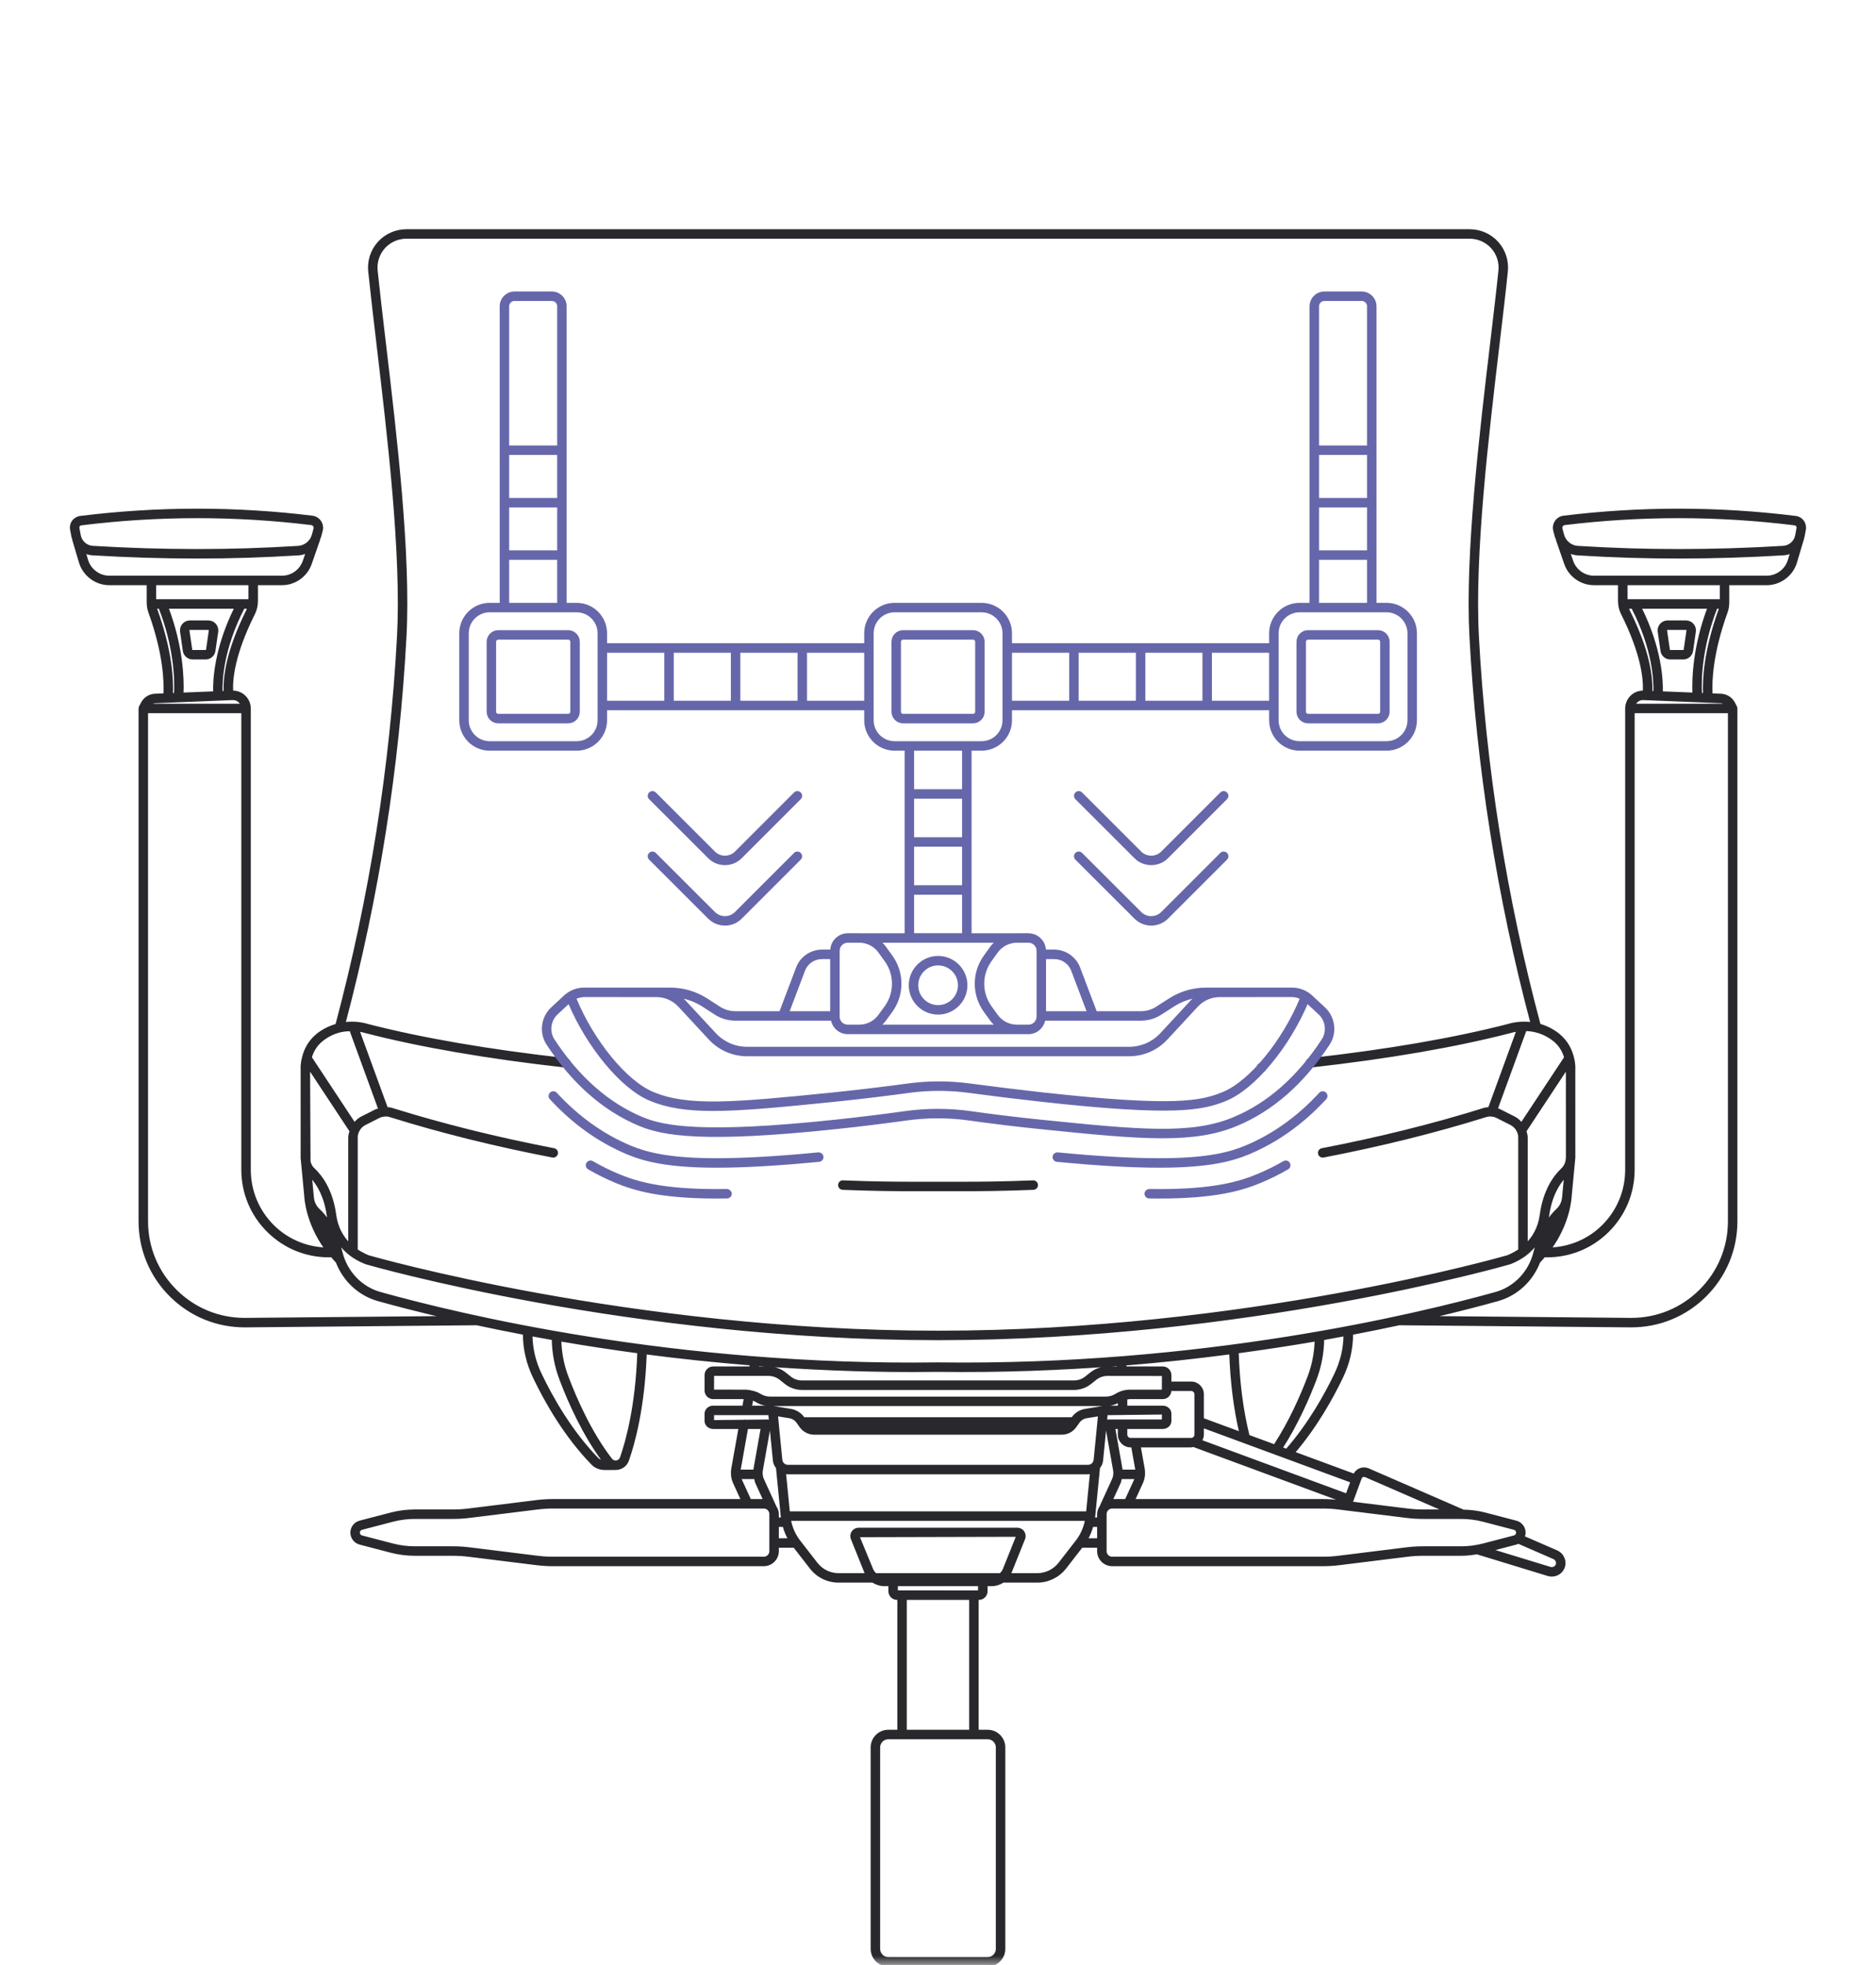 <svg xmlns="http://www.w3.org/2000/svg" fill="none" viewBox="0 0 106 111" height="111" width="106">
<mask height="111" width="106" y="0" x="0" maskUnits="userSpaceOnUse" style="mask-type:alpha" id="mask0_3108_8705">
<rect fill="#F2F3F0" height="111" width="106"></rect>
</mask>
<g mask="url(#mask0_3108_8705)">
<path stroke-width="0.1" stroke="#29282D" fill="#29282D" d="M12.16 35.276C12.063 35.163 11.923 35.099 11.775 35.099H10.729C10.581 35.099 10.44 35.163 10.344 35.275C10.246 35.388 10.203 35.536 10.224 35.682L10.381 36.767C10.417 37.016 10.634 37.204 10.886 37.204H11.618C11.87 37.204 12.087 37.016 12.123 36.767L12.28 35.682C12.301 35.536 12.257 35.388 12.16 35.276ZM11.692 36.704C11.687 36.74 11.655 36.768 11.618 36.768H10.886C10.848 36.768 10.817 36.741 10.812 36.704L10.655 35.62C10.651 35.591 10.664 35.57 10.673 35.56C10.681 35.551 10.7 35.535 10.729 35.535H11.775C11.804 35.535 11.822 35.551 11.831 35.561C11.839 35.57 11.853 35.591 11.848 35.62L11.692 36.704Z"></path>
<path stroke-width="0.1" stroke="#29282D" fill="#29282D" d="M71.28 60.526H71.289C71.409 60.526 71.502 60.429 71.502 60.309C71.502 60.188 71.401 60.091 71.28 60.091C71.16 60.091 71.062 60.188 71.062 60.309C71.062 60.429 71.16 60.526 71.28 60.526Z"></path>
<path stroke-width="0.1" stroke="#29282D" fill="#29282D" d="M47.615 67.164C49.328 67.234 50.717 67.243 51.614 67.243H54.393C55.289 67.243 56.679 67.234 58.391 67.164C58.512 67.159 58.605 67.058 58.6 66.938C58.595 66.817 58.481 66.719 58.373 66.729C56.669 66.799 55.285 66.807 54.393 66.807H51.614C50.721 66.807 49.337 66.799 47.633 66.729C47.507 66.719 47.411 66.817 47.406 66.938C47.402 67.058 47.495 67.159 47.615 67.164Z"></path>
<path fill="#29282D" d="M101.988 29.916C102.018 29.75 101.979 29.577 101.88 29.441C101.779 29.304 101.631 29.217 101.464 29.196C99.277 28.924 97.054 28.785 94.855 28.785H94.81C92.658 28.787 90.485 28.92 88.351 29.181C88.169 29.203 88.005 29.304 87.902 29.456C87.798 29.61 87.766 29.801 87.813 29.98L87.902 30.314C87.915 30.363 87.944 30.403 87.962 30.449C87.964 30.461 87.956 30.471 87.96 30.483L88.43 31.84C88.673 32.539 89.333 33.008 90.071 33.008H91.473V33.959C91.473 34.013 91.478 34.066 91.484 34.118C91.484 34.126 91.484 34.135 91.485 34.142C91.505 34.328 91.56 34.51 91.648 34.685C92.767 36.925 92.913 38.333 92.875 39.062C92.695 39.058 92.515 39.099 92.356 39.191C92.061 39.362 91.877 39.68 91.877 40.022V66.079C91.877 67.279 91.408 68.404 90.555 69.249C89.764 70.033 88.73 70.47 87.627 70.521C88.685 69.056 88.754 67.637 88.756 67.567C88.756 67.566 88.756 67.567 88.756 67.567L88.959 65.43L88.962 65.405L88.961 60.434C88.962 60.421 88.988 60.117 88.881 59.733C88.88 59.719 88.876 59.709 88.871 59.696C88.782 59.342 88.573 58.845 88.079 58.44C87.716 58.151 87.347 57.983 86.997 57.883C85.082 50.721 83.909 43.345 83.513 35.956C83.268 31.334 84.055 24.708 84.686 19.385C84.865 17.881 85.029 16.501 85.149 15.328C85.21 14.734 85.016 14.14 84.617 13.698C84.217 13.254 83.644 13 83.045 13H22.959C22.361 13 21.788 13.254 21.388 13.697C20.989 14.139 20.794 14.733 20.855 15.326C20.976 16.506 21.14 17.896 21.319 19.41C21.948 24.725 22.73 31.34 22.482 35.956C22.087 43.336 20.915 50.714 19.002 57.889C18.612 58.001 18.252 58.175 17.917 58.442C17.42 58.849 17.212 59.352 17.126 59.698C17.122 59.711 17.119 59.72 17.117 59.733C17.012 60.117 17.035 60.413 17.036 60.413L17.037 65.429L17.047 65.511L17.241 67.566C17.241 67.566 17.241 67.566 17.241 67.567C17.243 67.637 17.312 69.056 18.371 70.521C17.268 70.47 16.234 70.033 15.443 69.249C14.59 68.404 14.121 67.279 14.121 66.079V40.022C14.121 39.68 13.937 39.362 13.64 39.19C13.483 39.099 13.302 39.054 13.124 39.062C13.085 38.334 13.23 36.927 14.351 34.685C14.438 34.51 14.492 34.327 14.513 34.143C14.52 34.083 14.524 34.021 14.524 33.959V33.008H15.926C16.665 33.008 17.324 32.539 17.567 31.84L18.039 30.483C18.043 30.471 18.035 30.46 18.037 30.449C18.054 30.402 18.083 30.363 18.096 30.314L18.185 29.98C18.233 29.801 18.2 29.61 18.096 29.456C17.993 29.304 17.829 29.203 17.647 29.181C15.513 28.92 13.34 28.787 11.188 28.785H11.143C8.944 28.785 6.721 28.924 4.534 29.196C4.369 29.217 4.217 29.306 4.118 29.441C4.018 29.577 3.979 29.75 4.01 29.916L4.086 30.32C4.098 30.385 4.13 30.439 4.151 30.499L4.136 30.507L4.511 31.768C4.73 32.498 5.415 33.008 6.177 33.008H8.339V34.047C8.339 34.082 8.34 34.117 8.343 34.128C8.349 34.287 8.382 34.445 8.437 34.595C9.273 36.916 9.323 38.5 9.285 39.217L8.756 39.239C8.446 39.252 8.163 39.43 8.018 39.705L7.904 39.92C7.889 39.949 7.884 39.981 7.883 40.013C7.883 40.016 7.879 40.018 7.879 40.022V68.989C7.879 70.587 8.504 72.086 9.639 73.21C10.761 74.323 12.244 74.933 13.822 74.933C13.84 74.933 13.857 74.933 13.875 74.933L26.934 74.814C27.763 74.993 28.651 75.173 29.596 75.353V75.365C29.596 76.202 29.788 77.026 30.166 77.814C30.816 79.173 31.917 81.125 33.467 82.713C33.641 82.889 33.897 82.991 34.169 82.991L34.787 82.99C34.788 82.99 34.788 82.989 34.789 82.989C34.827 82.989 34.865 82.986 34.903 82.98C35.178 82.936 35.397 82.753 35.489 82.491C35.824 81.541 36.387 79.505 36.492 76.459C38.356 76.703 40.339 76.914 42.416 77.081L42.388 77.241H40.299C40.057 77.241 39.86 77.438 39.86 77.68V78.549C39.86 78.79 40.057 78.987 40.299 78.987H42.078L41.994 79.457H40.298C40.057 79.457 39.86 79.636 39.86 79.857V80.272C39.86 80.493 40.057 80.673 40.298 80.673H41.778L41.368 82.971C41.35 83.075 41.346 83.177 41.352 83.282C41.352 83.284 41.351 83.284 41.351 83.285C41.351 83.287 41.352 83.287 41.352 83.288C41.352 83.292 41.351 83.295 41.351 83.299C41.361 83.455 41.4 83.613 41.47 83.77L41.911 84.732H31.248C30.939 84.732 30.628 84.751 30.325 84.789L26.467 85.266C26.181 85.302 25.888 85.32 25.598 85.32H23.441C22.982 85.32 22.523 85.379 22.078 85.495L20.332 85.95C20.046 86.025 19.847 86.283 19.847 86.578C19.847 86.873 20.046 87.131 20.332 87.206L22.078 87.662C22.523 87.778 22.982 87.837 23.441 87.837H25.598C25.888 87.837 26.181 87.855 26.467 87.89L30.325 88.368C30.632 88.406 30.942 88.425 31.248 88.425H43.157C43.598 88.425 43.957 88.066 43.957 87.625V87.383H44.874L45.802 88.578C46.185 89.071 46.762 89.353 47.385 89.353H49.32C49.51 89.481 49.737 89.553 49.978 89.553H50.247V89.889C50.247 90.131 50.444 90.329 50.687 90.329H50.752V97.765H50.191C49.669 97.765 49.245 98.19 49.245 98.711V110.094C49.245 110.615 49.669 111.039 50.191 111.039H55.807C56.329 111.039 56.753 110.615 56.753 110.094V98.711C56.753 98.19 56.329 97.765 55.807 97.765H55.247V90.329H55.311C55.554 90.329 55.751 90.131 55.751 89.889V89.553H56.02C56.261 89.553 56.488 89.481 56.678 89.353H58.612C59.227 89.353 59.819 89.063 60.196 88.578L61.123 87.383H62.041V87.625C62.041 88.066 62.4 88.425 62.841 88.425H74.751C75.056 88.425 75.366 88.406 75.673 88.368L79.531 87.89C79.817 87.855 80.109 87.837 80.4 87.837H82.557C82.857 87.837 83.154 87.802 83.45 87.753L87.459 88.978C87.531 89 87.606 89.011 87.681 89.011C87.989 89.011 88.256 88.828 88.363 88.542C88.494 88.183 88.317 87.781 87.961 87.626L86.101 86.817C86.131 86.742 86.151 86.662 86.151 86.578C86.151 86.283 85.952 86.025 85.666 85.951L83.921 85.495C83.516 85.389 83.1 85.338 82.683 85.328L77.332 83.001C77.169 82.93 76.984 82.929 76.821 82.997C76.681 83.057 76.579 83.168 76.513 83.303L73.127 82.054C74.378 80.593 75.285 78.957 75.832 77.815C76.211 77.028 76.403 76.203 76.403 75.365V75.355C77.35 75.174 78.229 74.993 79.061 74.814L92.123 74.933C92.141 74.933 92.158 74.933 92.176 74.933C93.754 74.933 95.238 74.323 96.36 73.21C97.494 72.085 98.119 70.587 98.119 68.989V40.022C98.119 40.018 98.116 40.016 98.115 40.013C98.114 39.981 98.109 39.949 98.093 39.919L97.98 39.705C97.836 39.43 97.552 39.252 97.241 39.239L96.713 39.217C96.675 38.5 96.726 36.916 97.56 34.597C97.616 34.445 97.648 34.287 97.652 34.157C97.654 34.144 97.653 34.132 97.654 34.12C97.654 34.12 97.655 34.119 97.655 34.118C97.655 34.118 97.655 34.117 97.655 34.117C97.657 34.093 97.659 34.07 97.659 34.047V33.008H99.821C100.583 33.008 101.268 32.498 101.486 31.767L101.853 30.532C101.857 30.524 101.873 30.473 101.876 30.464L101.861 30.46C101.877 30.412 101.903 30.37 101.913 30.32L101.988 29.916ZM88.263 29.701C88.296 29.652 88.346 29.621 88.404 29.613C90.521 29.354 92.676 29.223 94.81 29.221H94.855C97.036 29.221 99.241 29.358 101.409 29.628C101.458 29.634 101.5 29.659 101.528 29.698C101.557 29.738 101.568 29.787 101.559 29.837L101.484 30.24C101.418 30.598 101.118 30.863 100.757 30.885C98.734 31.007 96.874 31.064 94.903 31.066H94.861C92.91 31.066 91.202 31.012 89.159 30.888C88.761 30.864 88.425 30.589 88.323 30.203L88.234 29.868C88.219 29.81 88.229 29.75 88.263 29.701ZM92.037 34.489C92.012 34.44 92.008 34.387 91.991 34.336H92.227C93.435 36.676 93.493 38.483 93.469 39.086L93.309 39.08C93.349 38.294 93.193 36.804 92.037 34.489ZM92.708 34.336H96.523C95.706 36.507 95.641 38.306 95.678 39.175L93.904 39.103C93.927 38.471 93.858 36.659 92.708 34.336ZM52.996 77.012C38.147 77.221 26.014 74.297 21.487 73.034C20.422 72.737 19.588 71.87 19.31 70.771C19.262 70.578 19.209 70.402 19.153 70.234C19.359 70.504 19.582 70.724 19.791 70.88C19.791 70.881 19.791 70.881 19.792 70.881C19.8 70.887 19.809 70.897 19.817 70.903C20.284 71.242 20.69 71.373 20.712 71.381C20.858 71.423 35.569 75.657 53.003 75.657C70.429 75.657 85.14 71.423 85.291 71.379C85.308 71.373 85.713 71.242 86.182 70.902C86.19 70.896 86.199 70.887 86.207 70.881C86.415 70.725 86.638 70.505 86.844 70.235C86.789 70.403 86.735 70.579 86.687 70.771C86.41 71.869 85.577 72.737 84.51 73.034C79.984 74.296 67.844 77.213 52.996 77.012ZM76.351 83.707L76.088 84.421L67.865 81.386C67.928 81.284 67.973 81.171 67.973 81.044V80.617L76.351 83.707ZM62.841 84.732C62.837 84.732 62.833 84.734 62.828 84.734L63.271 83.768C63.31 83.68 63.317 83.592 63.337 83.503H64.154C64.145 83.532 64.145 83.56 64.133 83.589L63.609 84.732H62.841ZM43.805 85.088C43.801 85.078 43.802 85.067 43.796 85.057L43.125 83.591C43.078 83.484 43.05 83.377 43.044 83.272C43.039 83.194 43.043 83.119 43.055 83.046L43.474 80.686C43.497 80.688 43.519 80.691 43.541 80.694L43.721 82.509C43.736 82.666 43.805 82.799 43.895 82.915L44.166 85.667C44.17 85.702 44.18 85.736 44.184 85.771H43.957V85.532C43.957 85.364 43.893 85.217 43.805 85.088ZM45.234 80.602C45.412 80.849 45.699 80.996 46.003 80.996L52.999 80.995L59.995 80.996C60.299 80.996 60.586 80.849 60.764 80.602L60.954 80.338C61.059 80.191 61.215 80.095 61.393 80.066L62.092 79.953L61.844 82.466C61.825 82.656 61.668 82.799 61.477 82.799H44.521C44.331 82.799 44.173 82.656 44.154 82.466L43.906 79.953L44.605 80.066C44.78 80.094 44.941 80.193 45.044 80.338L45.234 80.602ZM45.943 80.546H60.054C60.034 80.549 60.016 80.56 59.995 80.56L52.999 80.559L46.003 80.56C45.982 80.56 45.964 80.549 45.943 80.546ZM63.646 79.016C63.714 79.003 63.781 78.987 63.85 78.987H65.699C65.941 78.987 66.138 78.79 66.138 78.549V78.528H67.304C67.433 78.528 67.538 78.633 67.538 78.762V81.044C67.538 81.172 67.433 81.277 67.304 81.277H63.88C63.751 81.277 63.646 81.172 63.646 81.044V80.673H65.699C65.941 80.673 66.138 80.493 66.138 80.272V79.857C66.138 79.636 65.941 79.457 65.699 79.457H63.646V79.016ZM63.61 77.241L63.583 77.087C65.666 76.92 67.638 76.701 69.507 76.456C69.563 78.077 69.753 79.575 70.068 80.925L67.973 80.153V78.762C67.973 78.393 67.673 78.093 67.304 78.093H66.138V77.68C66.138 77.438 65.941 77.241 65.699 77.241H63.61ZM64.201 83.044C64.203 83.052 64.201 83.06 64.203 83.068H63.377C63.373 83.035 63.377 83.002 63.371 82.969L62.964 80.673H63.211V81.044C63.211 81.412 63.511 81.713 63.88 81.713H63.964L64.201 83.044ZM63.406 79.883C63.415 79.884 63.42 79.892 63.428 79.892C63.438 79.892 63.443 79.883 63.452 79.882L65.702 79.857L65.699 80.237H62.625C62.583 80.237 62.542 80.25 62.5 80.253L62.536 79.895C62.55 79.895 62.563 79.892 62.577 79.892L63.406 79.883ZM44.581 85.428L44.361 83.204C44.414 83.215 44.465 83.234 44.521 83.234H61.477C61.533 83.234 61.584 83.215 61.636 83.204L61.418 85.428H44.581ZM61.832 85.667L62.103 82.915C62.193 82.799 62.262 82.666 62.278 82.509L62.457 80.694C62.479 80.691 62.502 80.688 62.524 80.686L62.942 83.044C62.955 83.118 62.959 83.192 62.954 83.273C62.947 83.377 62.92 83.484 62.873 83.589L62.203 85.054C62.197 85.064 62.198 85.076 62.194 85.087C62.105 85.216 62.041 85.364 62.041 85.532V85.771H61.814C61.819 85.736 61.828 85.702 61.832 85.667ZM64.53 83.768C64.599 83.613 64.638 83.455 64.647 83.3C64.648 83.296 64.647 83.291 64.647 83.287C64.647 83.287 64.647 83.286 64.647 83.285C64.647 83.285 64.647 83.284 64.647 83.284C64.652 83.175 64.648 83.072 64.63 82.969L64.406 81.713H67.304C67.348 81.713 67.385 81.696 67.427 81.688L75.903 84.817L75.673 84.789C75.37 84.751 75.059 84.732 74.751 84.732H64.088L64.53 83.768ZM70.554 81.105C70.202 79.701 69.997 78.119 69.941 76.4C71.491 76.191 72.96 75.965 74.333 75.729C74.312 76.424 74.182 77.108 73.934 77.765C73.544 78.798 72.893 80.293 72.012 81.642L70.554 81.105ZM18.021 68.969C18.239 69.242 18.474 69.639 18.677 70.194C18.378 69.765 18.166 69.347 18.021 68.969ZM19.8 63.899C19.763 64.013 19.727 64.128 19.727 64.263V70.251C19.382 69.9 19.049 69.382 18.95 68.642C18.765 67.266 18.196 66.472 17.743 66.04C17.584 65.905 17.519 65.72 17.496 65.607L17.47 60.394C17.47 60.393 17.47 60.378 17.469 60.37L19.8 63.899ZM18.607 69.05C18.406 68.731 18.204 68.5 18.03 68.342C17.834 68.163 17.713 67.92 17.688 67.656L17.578 66.494C17.947 66.894 18.367 67.578 18.518 68.7C18.535 68.829 18.578 68.932 18.607 69.05ZM87.977 68.969C87.831 69.348 87.619 69.765 87.321 70.194C87.524 69.64 87.758 69.243 87.977 68.969ZM87.391 69.05C87.42 68.933 87.462 68.829 87.479 68.7C87.631 67.574 88.054 66.889 88.421 66.493L88.31 67.656C88.285 67.92 88.164 68.163 87.968 68.342C87.794 68.5 87.592 68.732 87.391 69.05ZM88.528 60.371C88.528 60.39 88.527 60.409 88.527 60.413L88.528 65.379L88.528 65.383C88.527 65.384 88.526 65.385 88.526 65.386L88.518 65.468L88.504 65.589C88.469 65.765 88.377 65.931 88.246 66.048C87.801 66.472 87.233 67.266 87.048 68.642C86.949 69.382 86.616 69.901 86.271 70.251V64.263C86.271 64.128 86.235 64.012 86.198 63.898L88.528 60.371ZM88.427 59.734L85.968 63.456C85.856 63.319 85.726 63.199 85.567 63.12L84.773 62.719C84.71 62.687 84.645 62.664 84.579 62.644L86.203 58.194C86.659 58.206 87.244 58.331 87.805 58.779C88.174 59.081 88.343 59.445 88.427 59.734ZM22.916 35.979C23.168 31.327 22.383 24.691 21.751 19.358C21.573 17.847 21.409 16.46 21.288 15.282C21.241 14.811 21.395 14.34 21.711 13.989C22.029 13.637 22.484 13.435 22.959 13.435H83.045C83.52 13.435 83.975 13.638 84.293 13.99C84.61 14.341 84.764 14.812 84.716 15.283C84.596 16.454 84.432 17.832 84.254 19.333C83.62 24.674 82.831 31.32 83.079 35.979C83.472 43.326 84.633 50.661 86.523 57.786C85.813 57.7 85.275 57.876 85.249 57.885C82.162 58.682 78.383 59.334 74.016 59.822C73.897 59.836 73.811 59.944 73.824 60.063C73.837 60.183 73.943 60.267 74.065 60.255C78.451 59.765 82.251 59.109 85.376 58.301C85.391 58.296 85.528 58.255 85.728 58.225L84.134 62.592C84.029 62.596 83.923 62.61 83.819 62.645C80.987 63.529 77.918 64.292 74.696 64.912C74.578 64.935 74.501 65.049 74.523 65.167C74.546 65.285 74.661 65.361 74.778 65.34C78.016 64.717 81.101 63.95 83.953 63.059C84.058 63.024 84.162 63.012 84.27 63.026C84.382 63.033 84.483 63.06 84.578 63.108L85.372 63.509C85.539 63.593 85.674 63.733 85.754 63.904C85.758 63.921 85.763 63.937 85.771 63.952C85.813 64.037 85.835 64.142 85.835 64.263V70.609C85.469 70.856 85.164 70.963 85.164 70.962C85.018 71.005 70.364 75.222 53.003 75.222C35.634 75.222 20.98 71.005 20.839 70.964C20.836 70.963 20.529 70.856 20.163 70.609V64.263C20.163 64.142 20.184 64.037 20.227 63.952C20.233 63.939 20.238 63.924 20.242 63.909C20.321 63.735 20.457 63.593 20.627 63.508L21.418 63.108C21.515 63.06 21.616 63.033 21.742 63.024C21.835 63.012 21.94 63.024 22.049 63.061C24.896 63.95 27.981 64.717 31.22 65.34C31.334 65.36 31.452 65.285 31.475 65.167C31.497 65.049 31.42 64.935 31.302 64.912C28.08 64.292 25.01 63.529 22.183 62.646C22.075 62.609 21.967 62.595 21.863 62.59L20.271 58.228C20.486 58.258 20.626 58.303 20.64 58.307C23.746 59.109 27.546 59.765 31.933 60.255C32.051 60.267 32.16 60.183 32.174 60.063C32.187 59.944 32.101 59.836 31.982 59.822C27.614 59.334 23.835 58.682 20.766 57.891C20.753 57.886 20.432 57.774 19.953 57.765C19.8 57.759 19.639 57.77 19.477 57.788C21.365 50.651 22.524 43.316 22.916 35.979ZM18.19 58.781C18.512 58.525 18.855 58.356 19.233 58.265C19.461 58.216 19.645 58.205 19.798 58.203L21.426 62.665C21.359 62.685 21.287 62.687 21.223 62.719L20.431 63.119C20.272 63.199 20.142 63.319 20.029 63.456L17.57 59.733C17.652 59.45 17.822 59.083 18.19 58.781ZM12.688 39.079L12.529 39.086C12.505 38.483 12.563 36.676 13.771 34.336H14.007C13.99 34.387 13.986 34.44 13.961 34.49C12.804 36.805 12.649 38.295 12.688 39.079ZM12.095 39.103L10.32 39.175C10.357 38.306 10.292 36.506 9.475 34.336H13.29C12.14 36.659 12.071 38.471 12.095 39.103ZM4.47 29.698C4.498 29.659 4.54 29.634 4.588 29.628C6.757 29.358 8.962 29.221 11.143 29.221H11.188C13.322 29.223 15.478 29.354 17.594 29.613C17.652 29.621 17.703 29.652 17.736 29.701C17.769 29.75 17.78 29.81 17.764 29.868L17.675 30.203C17.572 30.589 17.236 30.864 16.838 30.888C14.796 31.012 13.088 31.066 11.137 31.066H11.095C9.124 31.064 7.264 31.007 5.242 30.885C4.88 30.863 4.581 30.599 4.514 30.24L4.438 29.836C4.429 29.787 4.44 29.738 4.47 29.698ZM4.929 31.643L4.802 31.218C4.931 31.274 5.069 31.311 5.215 31.32C7.246 31.442 9.115 31.5 11.095 31.501H11.137C13.098 31.501 14.813 31.448 16.864 31.323C17.029 31.313 17.182 31.268 17.327 31.204L17.156 31.698C16.974 32.221 16.48 32.572 15.926 32.572H6.177C5.606 32.572 5.093 32.19 4.929 31.643ZM14.089 33.008V33.9H8.774V33.008H14.089ZM8.846 34.447C8.833 34.41 8.833 34.373 8.824 34.336H9.012C9.873 36.538 9.923 38.355 9.883 39.193L9.723 39.199C9.757 38.426 9.69 36.789 8.846 34.447ZM8.774 39.674L9.49 39.645C9.49 39.645 9.49 39.645 9.49 39.645C9.49 39.645 9.491 39.645 9.491 39.645L9.494 39.645C9.494 39.645 9.495 39.645 9.494 39.645L9.496 39.645C9.496 39.645 9.497 39.645 9.496 39.645L10.09 39.621C10.09 39.621 10.091 39.621 10.091 39.621C10.091 39.621 10.091 39.621 10.091 39.621L12.903 39.507C12.903 39.507 12.904 39.508 12.905 39.508C12.909 39.508 12.912 39.507 12.916 39.507L13.139 39.498C13.247 39.495 13.336 39.517 13.424 39.568C13.519 39.623 13.593 39.706 13.638 39.804H8.48C8.557 39.726 8.662 39.679 8.774 39.674ZM13.871 74.498C13.855 74.498 13.838 74.498 13.822 74.498C12.36 74.498 10.985 73.932 9.945 72.901C8.894 71.859 8.315 70.47 8.315 68.989V40.239H13.685V66.079C13.685 67.396 14.2 68.632 15.136 69.558C16.061 70.475 17.283 70.978 18.581 70.977H18.627L18.741 70.976C18.834 71.082 18.918 71.189 19.023 71.293C19.426 72.343 20.293 73.153 21.37 73.453C22.295 73.711 23.553 74.04 25.07 74.395L13.871 74.498ZM30.559 77.626C30.22 76.92 30.046 76.183 30.036 75.436C30.426 75.509 30.819 75.581 31.227 75.653C31.24 76.429 31.382 77.19 31.658 77.919C32.142 79.202 32.952 81.025 34.077 82.539C33.959 82.522 33.851 82.482 33.778 82.408C32.27 80.863 31.195 78.955 30.559 77.626ZM35.078 82.347C35.04 82.456 34.949 82.532 34.834 82.55C34.717 82.566 34.607 82.523 34.536 82.431C33.383 80.93 32.556 79.065 32.065 77.765C31.817 77.109 31.687 76.424 31.666 75.728C33.04 75.965 34.507 76.191 36.059 76.4C35.96 79.413 35.406 81.415 35.078 82.347ZM42.853 77.115C45.598 77.326 48.499 77.457 51.532 77.457C52.016 77.457 52.506 77.454 52.996 77.447C56.559 77.496 59.96 77.362 63.145 77.117L63.167 77.241H62.576C62.24 77.241 61.91 77.355 61.646 77.563L61.343 77.804C61.155 77.952 60.921 78.033 60.682 78.033H45.316C45.077 78.033 44.843 77.952 44.656 77.804L44.352 77.563C44.088 77.355 43.758 77.241 43.422 77.241H42.831L42.853 77.115ZM40.295 78.549L40.299 77.676H43.422C43.661 77.676 43.895 77.757 44.082 77.905L44.386 78.146C44.65 78.354 44.98 78.469 45.316 78.469H60.682C61.018 78.469 61.348 78.354 61.613 78.146L61.916 77.905C62.103 77.757 62.337 77.676 62.576 77.676L65.702 77.68L65.699 78.552H63.85C63.568 78.552 63.293 78.631 63.053 78.781C62.884 78.888 62.688 78.944 62.488 78.944H43.511C43.31 78.944 43.115 78.888 42.945 78.781C42.779 78.677 42.593 78.621 42.403 78.588C42.392 78.584 42.386 78.572 42.374 78.569C42.36 78.567 42.349 78.578 42.335 78.578C42.272 78.57 42.211 78.552 42.148 78.552L40.295 78.549ZM42.508 79.058C42.578 79.084 42.649 79.11 42.714 79.15C42.953 79.3 43.229 79.38 43.511 79.38H62.488C62.742 79.38 62.988 79.307 63.211 79.183V79.457H62.577C62.484 79.457 62.392 79.463 62.303 79.477C62.303 79.477 62.303 79.478 62.302 79.478L61.324 79.636C61.03 79.683 60.774 79.842 60.601 80.083L60.581 80.11H45.417L45.398 80.083C45.227 79.846 44.963 79.683 44.674 79.636L43.697 79.478C43.696 79.478 43.695 79.477 43.695 79.477C43.607 79.463 43.514 79.457 43.421 79.457H42.437L42.508 79.058ZM40.296 80.272L40.298 79.892H43.421C43.435 79.892 43.449 79.895 43.463 79.895L43.498 80.253C43.456 80.25 43.415 80.237 43.374 80.237L42.093 80.252C42.086 80.25 42.083 80.242 42.076 80.241C42.056 80.237 42.04 80.251 42.021 80.253L40.296 80.272ZM43.034 80.673L42.626 82.971C42.62 83.003 42.624 83.036 42.621 83.068H41.796C41.797 83.061 41.796 83.053 41.797 83.046L42.22 80.673H43.034ZM41.867 83.591C41.854 83.561 41.855 83.533 41.845 83.503H42.661C42.681 83.592 42.688 83.681 42.728 83.77L43.169 84.734C43.165 84.734 43.161 84.732 43.157 84.732H42.39L41.867 83.591ZM43.521 87.625C43.521 87.826 43.358 87.989 43.157 87.989H31.248C30.96 87.989 30.667 87.972 30.379 87.936L26.52 87.458C26.217 87.42 25.906 87.401 25.598 87.401H23.441C23.018 87.401 22.597 87.347 22.187 87.24L20.442 86.785C20.348 86.76 20.282 86.675 20.282 86.578C20.282 86.481 20.348 86.397 20.442 86.372L22.187 85.916C22.597 85.809 23.018 85.755 23.441 85.755H25.598C25.906 85.755 26.217 85.736 26.52 85.698L30.379 85.221C30.664 85.185 30.957 85.167 31.248 85.167H43.157C43.358 85.167 43.521 85.331 43.521 85.532V87.625ZM43.957 86.207H44.273C44.344 86.465 44.443 86.715 44.576 86.948H43.957V86.207ZM49.286 88.65L48.516 86.786L57.468 86.764L56.712 88.65C56.669 88.757 56.598 88.844 56.517 88.918H49.481C49.4 88.844 49.329 88.757 49.286 88.65ZM56.317 98.711V110.094C56.317 110.375 56.088 110.604 55.807 110.604H50.191C49.909 110.604 49.681 110.375 49.681 110.094V98.711C49.681 98.43 49.909 98.201 50.191 98.201H55.807C56.088 98.201 56.317 98.43 56.317 98.711ZM54.811 97.765H51.187V90.329H54.811V97.765ZM55.311 89.893L50.683 89.889V89.553H55.313L55.311 89.893ZM59.851 88.311C59.557 88.691 59.093 88.918 58.612 88.918H57.054C57.073 88.881 57.1 88.851 57.116 88.812L57.872 86.927C57.924 86.797 57.908 86.651 57.83 86.535C57.752 86.419 57.622 86.35 57.482 86.35H48.516C48.377 86.35 48.246 86.419 48.168 86.535C48.09 86.65 48.074 86.797 48.126 86.927L48.882 88.812C48.897 88.851 48.925 88.881 48.944 88.918H47.385C46.898 88.918 46.446 88.697 46.146 88.311L45.17 87.054C44.898 86.704 44.722 86.296 44.641 85.863H61.357C61.276 86.296 61.099 86.704 60.828 87.054L59.851 88.311ZM61.422 86.948C61.555 86.715 61.654 86.465 61.725 86.207H62.041V86.948H61.422ZM87.954 88.391C87.902 88.531 87.737 88.609 87.588 88.561L84.31 87.56L85.667 87.206C85.709 87.195 85.746 87.172 85.784 87.153L87.787 88.025C87.933 88.088 88.006 88.25 87.954 88.391ZM85.556 86.372C85.65 86.397 85.716 86.481 85.716 86.578C85.716 86.675 85.65 86.76 85.556 86.785L83.811 87.24C83.401 87.347 82.979 87.401 82.557 87.401H80.4C80.091 87.401 79.781 87.42 79.478 87.458L75.62 87.936C75.33 87.972 75.038 87.989 74.751 87.989H62.841C62.64 87.989 62.477 87.826 62.477 87.625V85.532C62.477 85.331 62.64 85.167 62.841 85.167H74.751C75.041 85.167 75.334 85.185 75.62 85.221L79.478 85.698C79.781 85.736 80.091 85.755 80.4 85.755H82.557C82.979 85.755 83.401 85.809 83.811 85.916L85.556 86.372ZM76.992 83.398C77.045 83.376 77.103 83.377 77.158 83.4L81.572 85.32H80.4C80.109 85.32 79.817 85.302 79.531 85.266L76.385 84.877L76.825 83.68C76.829 83.671 76.834 83.662 76.837 83.651L76.891 83.504C76.908 83.456 76.944 83.418 76.992 83.398ZM75.44 77.626C74.889 78.778 73.967 80.439 72.692 81.893L72.428 81.796C73.303 80.436 73.951 78.951 74.341 77.919C74.617 77.19 74.759 76.428 74.772 75.654C75.182 75.582 75.571 75.509 75.963 75.435C75.953 76.183 75.779 76.92 75.44 77.626ZM96.053 72.901C95.013 73.932 93.638 74.498 92.176 74.498C92.16 74.498 92.144 74.498 92.127 74.498L80.928 74.395C82.446 74.04 83.702 73.712 84.627 73.453C85.705 73.153 86.572 72.343 86.975 71.294C87.08 71.189 87.164 71.082 87.257 70.976L87.37 70.977H87.416C88.716 70.977 89.937 70.475 90.862 69.558C91.797 68.631 92.313 67.396 92.313 66.079V40.239H97.683V68.989C97.683 70.47 97.104 71.859 96.053 72.901ZM97.518 39.804H92.361C92.406 39.706 92.48 39.623 92.576 39.567C92.662 39.517 92.761 39.489 92.859 39.498L93.081 39.507C93.084 39.507 93.089 39.508 93.092 39.508C93.093 39.508 93.093 39.507 93.094 39.507L95.907 39.621C95.907 39.621 95.907 39.621 95.907 39.621L95.908 39.621L96.501 39.645C96.501 39.645 96.501 39.645 96.501 39.645L96.503 39.645C96.503 39.645 96.504 39.645 96.503 39.645H96.508L97.223 39.674C97.335 39.679 97.441 39.726 97.518 39.804ZM96.275 39.199L96.115 39.193C96.075 38.355 96.124 36.539 96.986 34.336H97.174C97.164 34.373 97.164 34.411 97.151 34.448C96.308 36.789 96.24 38.426 96.275 39.199ZM97.224 33.9H91.909V33.008H97.224V33.9ZM99.821 32.572H90.071C89.518 32.572 89.024 32.221 88.842 31.698L88.671 31.205C88.816 31.268 88.969 31.313 89.133 31.323C91.185 31.448 92.901 31.501 94.861 31.501H94.903C96.884 31.5 98.752 31.442 100.782 31.32C100.929 31.311 101.067 31.274 101.196 31.218L101.069 31.643C100.906 32.19 100.392 32.572 99.821 32.572Z"></path>
<path stroke-width="0.1" stroke="#29282D" d="M91.484 34.118C91.478 34.066 91.473 34.013 91.473 33.959V33.008H90.071C89.333 33.008 88.673 32.539 88.43 31.84L87.96 30.483C87.956 30.471 87.964 30.461 87.962 30.449C87.944 30.403 87.915 30.363 87.902 30.314L87.813 29.98C87.766 29.801 87.798 29.61 87.902 29.456C88.005 29.304 88.169 29.203 88.351 29.181C90.485 28.92 92.658 28.787 94.81 28.785H94.855C97.054 28.785 99.277 28.924 101.464 29.196C101.631 29.217 101.779 29.304 101.88 29.441C101.979 29.577 102.018 29.75 101.988 29.916L101.913 30.32C101.903 30.37 101.877 30.412 101.861 30.46L101.876 30.464C101.873 30.473 101.857 30.524 101.853 30.532L101.486 31.767C101.268 32.498 100.583 33.008 99.821 33.008H97.659V34.047C97.659 34.07 97.657 34.093 97.655 34.117C97.655 34.117 97.655 34.118 97.655 34.118C97.655 34.119 97.654 34.12 97.654 34.12C97.653 34.132 97.654 34.144 97.652 34.157C97.648 34.287 97.616 34.445 97.56 34.597C96.726 36.916 96.675 38.5 96.713 39.217L97.241 39.239C97.552 39.252 97.836 39.43 97.98 39.705L98.093 39.919C98.109 39.949 98.114 39.981 98.115 40.013C98.116 40.016 98.119 40.018 98.119 40.022V68.989C98.119 70.587 97.494 72.085 96.36 73.21C95.238 74.323 93.754 74.933 92.176 74.933C92.158 74.933 92.141 74.933 92.123 74.933L79.061 74.814C78.229 74.993 77.35 75.174 76.403 75.355V75.365C76.403 76.203 76.211 77.028 75.832 77.815C75.285 78.957 74.378 80.593 73.127 82.054L76.513 83.303C76.579 83.168 76.681 83.057 76.821 82.997C76.984 82.929 77.169 82.93 77.332 83.001L82.683 85.328C83.1 85.338 83.516 85.389 83.921 85.495L85.666 85.951C85.952 86.025 86.151 86.283 86.151 86.578C86.151 86.662 86.131 86.742 86.101 86.817L87.961 87.626C88.317 87.781 88.494 88.183 88.363 88.542C88.256 88.828 87.989 89.011 87.681 89.011C87.606 89.011 87.531 89 87.459 88.978L83.45 87.753C83.154 87.802 82.857 87.837 82.557 87.837H80.4C80.109 87.837 79.817 87.855 79.531 87.89L75.673 88.368C75.366 88.406 75.056 88.425 74.751 88.425H62.841C62.4 88.425 62.041 88.066 62.041 87.625V87.383H61.123L60.196 88.578C59.819 89.063 59.227 89.353 58.612 89.353H56.678C56.488 89.481 56.261 89.553 56.02 89.553H55.751V89.889C55.751 90.131 55.554 90.329 55.311 90.329H55.247V97.765H55.807C56.329 97.765 56.753 98.19 56.753 98.711V110.094C56.753 110.615 56.329 111.039 55.807 111.039H50.191C49.669 111.039 49.245 110.615 49.245 110.094V98.711C49.245 98.19 49.669 97.765 50.191 97.765H50.752V90.329H50.687C50.444 90.329 50.247 90.131 50.247 89.889V89.553H49.978C49.737 89.553 49.51 89.481 49.32 89.353H47.386C46.762 89.353 46.185 89.071 45.802 88.578L44.874 87.383H43.957V87.625C43.957 88.066 43.598 88.425 43.157 88.425H31.248C30.942 88.425 30.632 88.406 30.325 88.368L26.467 87.89C26.181 87.855 25.888 87.837 25.598 87.837H23.441C22.982 87.837 22.523 87.778 22.078 87.662L20.332 87.206C20.046 87.131 19.847 86.873 19.847 86.578C19.847 86.283 20.046 86.025 20.332 85.95L22.078 85.495C22.523 85.379 22.982 85.32 23.441 85.32H25.598C25.888 85.32 26.181 85.302 26.467 85.266L30.325 84.789C30.628 84.751 30.939 84.732 31.248 84.732H41.911L41.47 83.77C41.4 83.613 41.361 83.455 41.351 83.299C41.351 83.295 41.352 83.292 41.352 83.288C41.352 83.287 41.351 83.287 41.351 83.285C41.351 83.284 41.352 83.284 41.352 83.282C41.346 83.177 41.35 83.075 41.368 82.971L41.778 80.673H40.298C40.057 80.673 39.86 80.493 39.86 80.272V79.857C39.86 79.636 40.057 79.457 40.298 79.457H41.994L42.078 78.987H40.299C40.057 78.987 39.86 78.79 39.86 78.549V77.68C39.86 77.438 40.057 77.241 40.299 77.241H42.388L42.416 77.081C40.339 76.914 38.356 76.703 36.492 76.459C36.387 79.505 35.824 81.541 35.489 82.491C35.397 82.753 35.178 82.936 34.903 82.98C34.865 82.986 34.827 82.989 34.789 82.989C34.788 82.989 34.788 82.99 34.787 82.99L34.169 82.991C33.897 82.991 33.641 82.889 33.467 82.713C31.917 81.125 30.816 79.173 30.166 77.814C29.788 77.026 29.596 76.202 29.596 75.365V75.353C28.651 75.173 27.763 74.993 26.934 74.814L13.875 74.933C13.857 74.933 13.84 74.933 13.822 74.933C12.244 74.933 10.761 74.323 9.639 73.21C8.504 72.086 7.879 70.587 7.879 68.989V40.022C7.879 40.018 7.883 40.016 7.883 40.013C7.884 39.981 7.889 39.949 7.904 39.92L8.018 39.705C8.163 39.43 8.446 39.252 8.756 39.239L9.285 39.217C9.323 38.5 9.273 36.916 8.437 34.595C8.382 34.445 8.349 34.287 8.343 34.128C8.34 34.117 8.339 34.082 8.339 34.047V33.008H6.177C5.415 33.008 4.73 32.498 4.511 31.768L4.136 30.507L4.151 30.499C4.13 30.439 4.098 30.385 4.086 30.32L4.01 29.916C3.979 29.75 4.018 29.577 4.118 29.441C4.217 29.306 4.369 29.217 4.534 29.196C6.721 28.924 8.944 28.785 11.143 28.785H11.188C13.34 28.787 15.513 28.92 17.647 29.181C17.829 29.203 17.993 29.304 18.096 29.456C18.2 29.61 18.233 29.801 18.185 29.98L18.096 30.314C18.083 30.363 18.054 30.402 18.037 30.449C18.035 30.46 18.043 30.471 18.039 30.483L17.567 31.84C17.324 32.539 16.665 33.008 15.926 33.008H14.524V33.959C14.524 34.021 14.52 34.083 14.513 34.143C14.492 34.327 14.438 34.51 14.351 34.685C13.23 36.927 13.085 38.334 13.124 39.062C13.302 39.054 13.483 39.099 13.64 39.19C13.937 39.362 14.121 39.68 14.121 40.022V66.079C14.121 67.279 14.59 68.404 15.443 69.249C16.234 70.033 17.268 70.47 18.371 70.521C17.312 69.056 17.243 67.637 17.241 67.567C17.241 67.566 17.241 67.566 17.241 67.566L17.047 65.511L17.037 65.429L17.036 60.413C17.035 60.413 17.012 60.117 17.117 59.733C17.119 59.72 17.122 59.711 17.126 59.698C17.212 59.352 17.42 58.849 17.917 58.442C18.252 58.175 18.612 58.001 19.002 57.889C20.915 50.714 22.087 43.336 22.482 35.956C22.73 31.34 21.948 24.725 21.319 19.41C21.14 17.896 20.976 16.506 20.855 15.326C20.794 14.733 20.989 14.139 21.388 13.697C21.788 13.254 22.361 13 22.959 13H83.045C83.644 13 84.217 13.254 84.617 13.698C85.016 14.14 85.21 14.734 85.149 15.328C85.029 16.501 84.865 17.881 84.686 19.385C84.055 24.708 83.268 31.334 83.513 35.956C83.909 43.345 85.082 50.721 86.997 57.883C87.347 57.983 87.716 58.151 88.079 58.44C88.573 58.845 88.782 59.342 88.871 59.696C88.876 59.709 88.88 59.719 88.881 59.733C88.988 60.117 88.962 60.421 88.961 60.434L88.962 65.405L88.959 65.43L88.756 67.567M91.484 34.118C91.484 34.118 91.484 34.118 91.484 34.118ZM91.484 34.118C91.484 34.126 91.484 34.135 91.485 34.142C91.505 34.328 91.56 34.51 91.648 34.685C92.767 36.925 92.913 38.333 92.875 39.062C92.695 39.058 92.515 39.099 92.356 39.191C92.061 39.362 91.877 39.68 91.877 40.022V66.079C91.877 67.279 91.408 68.404 90.555 69.249C89.764 70.033 88.73 70.47 87.627 70.521C88.685 69.056 88.754 67.637 88.756 67.567M88.756 67.567C88.756 67.566 88.756 67.567 88.756 67.567ZM9.49 39.645L8.774 39.674C8.662 39.679 8.557 39.726 8.48 39.804H13.638C13.593 39.706 13.519 39.623 13.424 39.568C13.336 39.517 13.247 39.495 13.139 39.498L12.916 39.507C12.912 39.507 12.909 39.508 12.905 39.508C12.904 39.508 12.903 39.507 12.903 39.507L10.091 39.621M9.49 39.645C9.49 39.645 9.49 39.645 9.49 39.645ZM9.49 39.645C9.49 39.645 9.491 39.645 9.491 39.645L9.494 39.645M9.494 39.645C9.495 39.645 9.494 39.645 9.494 39.645ZM9.494 39.645L9.496 39.645M9.496 39.645C9.497 39.645 9.496 39.645 9.496 39.645ZM9.496 39.645L10.09 39.621C10.09 39.621 10.091 39.621 10.091 39.621M10.091 39.621C10.091 39.621 10.091 39.621 10.091 39.621ZM95.907 39.621L93.094 39.507C93.093 39.507 93.093 39.508 93.092 39.508C93.089 39.508 93.085 39.507 93.081 39.507L92.859 39.498C92.761 39.489 92.662 39.517 92.576 39.567C92.48 39.623 92.406 39.706 92.361 39.804H97.518C97.441 39.726 97.335 39.679 97.223 39.674L96.508 39.645H96.504M95.907 39.621C95.907 39.621 95.907 39.621 95.907 39.621ZM95.907 39.621L95.908 39.621L96.501 39.645M96.501 39.645C96.501 39.645 96.501 39.645 96.501 39.645ZM96.501 39.645L96.504 39.645M96.504 39.645C96.504 39.645 96.503 39.645 96.504 39.645ZM88.263 29.701C88.296 29.652 88.346 29.621 88.404 29.613C90.521 29.354 92.676 29.223 94.81 29.221H94.855C97.036 29.221 99.241 29.358 101.409 29.628C101.458 29.634 101.5 29.659 101.528 29.698C101.557 29.738 101.568 29.787 101.559 29.837L101.484 30.24C101.418 30.598 101.118 30.863 100.757 30.885C98.734 31.007 96.874 31.064 94.903 31.066H94.861C92.91 31.066 91.202 31.012 89.159 30.888C88.761 30.864 88.425 30.589 88.323 30.203L88.234 29.868C88.219 29.81 88.229 29.75 88.263 29.701ZM92.037 34.489C92.012 34.44 92.008 34.387 91.991 34.336H92.227C93.435 36.676 93.493 38.483 93.469 39.086L93.309 39.08C93.349 38.294 93.193 36.804 92.037 34.489ZM92.708 34.336H96.523C95.706 36.507 95.641 38.306 95.678 39.175L93.904 39.103C93.927 38.471 93.858 36.659 92.708 34.336ZM52.996 77.012C38.147 77.221 26.014 74.297 21.487 73.034C20.422 72.737 19.588 71.87 19.31 70.771C19.262 70.578 19.209 70.402 19.153 70.234C19.359 70.504 19.582 70.724 19.791 70.88C19.791 70.881 19.791 70.881 19.792 70.881C19.8 70.887 19.809 70.897 19.817 70.903C20.284 71.242 20.69 71.373 20.712 71.381C20.858 71.423 35.569 75.657 53.003 75.657C70.429 75.657 85.14 71.423 85.291 71.379C85.308 71.373 85.713 71.242 86.182 70.902C86.19 70.896 86.199 70.887 86.207 70.881C86.415 70.725 86.638 70.505 86.844 70.235C86.789 70.403 86.735 70.579 86.687 70.771C86.41 71.869 85.577 72.737 84.51 73.034C79.984 74.296 67.844 77.213 52.996 77.012ZM76.351 83.707L76.088 84.421L67.865 81.386C67.928 81.284 67.973 81.171 67.973 81.044V80.617L76.351 83.707ZM62.841 84.732C62.837 84.732 62.833 84.734 62.828 84.734L63.271 83.768C63.31 83.68 63.317 83.592 63.337 83.503H64.154C64.145 83.532 64.145 83.56 64.133 83.589L63.609 84.732H62.841ZM43.805 85.088C43.801 85.078 43.802 85.067 43.796 85.057L43.125 83.591C43.078 83.484 43.05 83.377 43.044 83.272C43.039 83.194 43.043 83.119 43.055 83.046L43.474 80.686C43.497 80.688 43.519 80.691 43.541 80.694L43.721 82.509C43.736 82.666 43.805 82.799 43.895 82.915L44.166 85.667C44.17 85.702 44.18 85.736 44.184 85.771H43.957V85.532C43.957 85.364 43.893 85.217 43.805 85.088ZM45.234 80.602C45.412 80.849 45.699 80.996 46.003 80.996L52.999 80.995L59.995 80.996C60.299 80.996 60.586 80.849 60.764 80.602L60.954 80.338C61.059 80.191 61.215 80.095 61.393 80.066L62.092 79.953L61.844 82.466C61.825 82.656 61.668 82.799 61.477 82.799H44.521C44.331 82.799 44.173 82.656 44.154 82.466L43.906 79.953L44.605 80.066C44.78 80.094 44.941 80.193 45.044 80.338L45.234 80.602ZM45.943 80.546H60.054C60.034 80.549 60.016 80.56 59.995 80.56L52.999 80.559L46.003 80.56C45.982 80.56 45.964 80.549 45.943 80.546ZM63.646 79.016C63.714 79.003 63.781 78.987 63.85 78.987H65.699C65.941 78.987 66.138 78.79 66.138 78.549V78.528H67.304C67.433 78.528 67.538 78.633 67.538 78.762V81.044C67.538 81.172 67.433 81.277 67.304 81.277H63.88C63.751 81.277 63.646 81.172 63.646 81.044V80.673H65.699C65.941 80.673 66.138 80.493 66.138 80.272V79.857C66.138 79.636 65.941 79.457 65.699 79.457H63.646V79.016ZM63.61 77.241L63.583 77.087C65.666 76.92 67.638 76.701 69.507 76.456C69.563 78.077 69.753 79.575 70.068 80.925L67.973 80.153V78.762C67.973 78.393 67.673 78.093 67.304 78.093H66.138V77.68C66.138 77.438 65.941 77.241 65.699 77.241H63.61ZM64.201 83.044C64.203 83.052 64.201 83.06 64.203 83.068H63.377C63.373 83.035 63.377 83.002 63.371 82.969L62.964 80.673H63.211V81.044C63.211 81.412 63.511 81.713 63.88 81.713H63.964L64.201 83.044ZM63.406 79.883C63.415 79.884 63.42 79.892 63.428 79.892C63.438 79.892 63.443 79.883 63.452 79.882L65.702 79.857L65.699 80.237H62.625C62.583 80.237 62.542 80.25 62.5 80.253L62.536 79.895C62.55 79.895 62.563 79.892 62.577 79.892L63.406 79.883ZM44.581 85.428L44.361 83.204C44.414 83.215 44.465 83.234 44.521 83.234H61.477C61.533 83.234 61.584 83.215 61.636 83.204L61.418 85.428H44.581ZM61.832 85.667L62.103 82.915C62.193 82.799 62.262 82.666 62.278 82.509L62.457 80.694C62.479 80.691 62.502 80.688 62.524 80.686L62.942 83.044C62.955 83.118 62.959 83.192 62.954 83.273C62.947 83.377 62.92 83.484 62.873 83.589L62.203 85.054C62.197 85.064 62.198 85.076 62.194 85.087C62.105 85.216 62.041 85.364 62.041 85.532V85.771H61.814C61.819 85.736 61.828 85.702 61.832 85.667ZM64.53 83.768C64.599 83.613 64.638 83.455 64.647 83.3C64.648 83.296 64.647 83.291 64.647 83.287C64.647 83.287 64.647 83.286 64.647 83.285C64.647 83.285 64.647 83.284 64.647 83.284C64.652 83.175 64.648 83.072 64.63 82.969L64.406 81.713H67.304C67.348 81.713 67.385 81.696 67.427 81.688L75.903 84.817L75.673 84.789C75.37 84.751 75.059 84.732 74.751 84.732H64.088L64.53 83.768ZM70.554 81.105C70.202 79.701 69.997 78.119 69.941 76.4C71.491 76.191 72.96 75.965 74.333 75.729C74.312 76.424 74.182 77.108 73.934 77.765C73.544 78.798 72.893 80.293 72.012 81.642L70.554 81.105ZM18.021 68.969C18.239 69.242 18.474 69.639 18.677 70.194C18.378 69.765 18.166 69.347 18.021 68.969ZM19.8 63.899C19.763 64.013 19.727 64.128 19.727 64.263V70.251C19.382 69.9 19.049 69.382 18.95 68.642C18.765 67.266 18.196 66.472 17.743 66.04C17.584 65.905 17.519 65.72 17.496 65.607L17.47 60.394C17.47 60.393 17.47 60.378 17.469 60.37L19.8 63.899ZM18.607 69.05C18.406 68.731 18.204 68.5 18.03 68.342C17.834 68.163 17.713 67.92 17.688 67.656L17.578 66.494C17.947 66.894 18.367 67.578 18.518 68.7C18.535 68.829 18.578 68.932 18.607 69.05ZM87.977 68.969C87.831 69.348 87.619 69.765 87.321 70.194C87.524 69.64 87.758 69.243 87.977 68.969ZM87.391 69.05C87.42 68.933 87.462 68.829 87.479 68.7C87.631 67.574 88.054 66.889 88.421 66.493L88.31 67.656C88.285 67.92 88.164 68.163 87.968 68.342C87.794 68.5 87.592 68.732 87.391 69.05ZM88.528 60.371C88.528 60.39 88.527 60.409 88.527 60.413L88.528 65.379L88.528 65.383C88.527 65.384 88.526 65.385 88.526 65.386L88.518 65.468L88.504 65.589C88.469 65.765 88.377 65.931 88.246 66.048C87.801 66.472 87.233 67.266 87.048 68.642C86.949 69.382 86.616 69.901 86.271 70.251V64.263C86.271 64.128 86.235 64.012 86.198 63.898L88.528 60.371ZM88.427 59.734L85.968 63.456C85.856 63.319 85.726 63.199 85.567 63.12L84.773 62.719C84.71 62.687 84.645 62.664 84.579 62.644L86.203 58.194C86.659 58.206 87.244 58.331 87.805 58.779C88.174 59.081 88.343 59.445 88.427 59.734ZM22.916 35.979C23.168 31.327 22.383 24.691 21.751 19.358C21.573 17.847 21.409 16.46 21.288 15.282C21.241 14.811 21.395 14.34 21.711 13.989C22.029 13.637 22.484 13.435 22.959 13.435H83.045C83.52 13.435 83.975 13.638 84.293 13.99C84.61 14.341 84.764 14.812 84.716 15.283C84.596 16.454 84.432 17.832 84.254 19.333C83.62 24.674 82.831 31.32 83.079 35.979C83.472 43.326 84.633 50.661 86.523 57.786C85.813 57.7 85.275 57.876 85.249 57.885C82.162 58.682 78.383 59.334 74.016 59.822C73.897 59.836 73.811 59.944 73.824 60.063C73.837 60.183 73.943 60.267 74.065 60.255C78.451 59.765 82.251 59.109 85.376 58.301C85.391 58.296 85.528 58.255 85.728 58.225L84.134 62.592C84.029 62.596 83.923 62.61 83.819 62.645C80.987 63.529 77.918 64.292 74.696 64.912C74.578 64.935 74.501 65.049 74.523 65.167C74.546 65.285 74.661 65.361 74.778 65.34C78.016 64.717 81.101 63.95 83.953 63.059C84.058 63.024 84.162 63.012 84.27 63.026C84.382 63.033 84.483 63.06 84.578 63.108L85.372 63.509C85.539 63.593 85.674 63.733 85.754 63.904C85.758 63.921 85.763 63.937 85.771 63.952C85.813 64.037 85.835 64.142 85.835 64.263V70.609C85.469 70.856 85.164 70.963 85.164 70.962C85.018 71.005 70.364 75.222 53.003 75.222C35.634 75.222 20.98 71.005 20.839 70.964C20.836 70.963 20.529 70.856 20.163 70.609V64.263C20.163 64.142 20.184 64.037 20.227 63.952C20.233 63.939 20.238 63.924 20.242 63.909C20.321 63.735 20.457 63.593 20.627 63.508L21.418 63.108C21.515 63.06 21.616 63.033 21.742 63.024C21.835 63.012 21.94 63.024 22.049 63.061C24.896 63.95 27.981 64.717 31.22 65.34C31.334 65.36 31.452 65.285 31.475 65.167C31.497 65.049 31.42 64.935 31.302 64.912C28.08 64.292 25.01 63.529 22.183 62.646C22.075 62.609 21.967 62.595 21.863 62.59L20.271 58.228C20.486 58.258 20.626 58.303 20.64 58.307C23.746 59.109 27.546 59.765 31.933 60.255C32.051 60.267 32.16 60.183 32.174 60.063C32.187 59.944 32.101 59.836 31.982 59.822C27.614 59.334 23.835 58.682 20.766 57.891C20.753 57.886 20.432 57.774 19.953 57.765C19.8 57.759 19.639 57.77 19.477 57.788C21.365 50.651 22.524 43.316 22.916 35.979ZM18.19 58.781C18.512 58.525 18.855 58.356 19.233 58.265C19.461 58.216 19.645 58.205 19.798 58.203L21.426 62.665C21.359 62.685 21.287 62.687 21.223 62.719L20.431 63.119C20.272 63.199 20.142 63.319 20.029 63.456L17.57 59.733C17.652 59.45 17.822 59.083 18.19 58.781ZM12.688 39.079L12.529 39.086C12.505 38.483 12.563 36.676 13.771 34.336H14.007C13.99 34.387 13.986 34.44 13.961 34.49C12.804 36.805 12.649 38.295 12.688 39.079ZM12.095 39.103L10.32 39.175C10.357 38.306 10.292 36.506 9.475 34.336H13.29C12.14 36.659 12.071 38.471 12.095 39.103ZM4.47 29.698C4.498 29.659 4.54 29.634 4.588 29.628C6.757 29.358 8.962 29.221 11.143 29.221H11.188C13.322 29.223 15.478 29.354 17.594 29.613C17.652 29.621 17.703 29.652 17.736 29.701C17.769 29.75 17.78 29.81 17.764 29.868L17.675 30.203C17.572 30.589 17.236 30.864 16.838 30.888C14.796 31.012 13.088 31.066 11.137 31.066H11.095C9.124 31.064 7.264 31.007 5.242 30.885C4.88 30.863 4.581 30.599 4.514 30.24L4.438 29.836C4.429 29.787 4.44 29.738 4.47 29.698ZM4.929 31.643L4.802 31.218C4.931 31.274 5.069 31.311 5.215 31.32C7.246 31.442 9.115 31.5 11.095 31.501H11.137C13.098 31.501 14.813 31.448 16.864 31.323C17.029 31.313 17.182 31.268 17.327 31.204L17.156 31.698C16.974 32.221 16.48 32.572 15.926 32.572H6.177C5.606 32.572 5.093 32.19 4.929 31.643ZM14.089 33.008V33.9H8.774V33.008H14.089ZM8.846 34.447C8.833 34.41 8.833 34.373 8.824 34.336H9.012C9.873 36.538 9.923 38.355 9.883 39.193L9.723 39.199C9.757 38.426 9.69 36.789 8.846 34.447ZM13.871 74.498C13.855 74.498 13.838 74.498 13.822 74.498C12.36 74.498 10.985 73.932 9.945 72.901C8.894 71.859 8.315 70.47 8.315 68.989V40.239H13.685V66.079C13.685 67.396 14.2 68.632 15.136 69.558C16.061 70.475 17.283 70.978 18.581 70.977H18.627L18.741 70.976C18.834 71.082 18.918 71.189 19.023 71.293C19.426 72.343 20.293 73.153 21.37 73.453C22.295 73.711 23.553 74.04 25.07 74.395L13.871 74.498ZM30.559 77.626C30.22 76.92 30.046 76.183 30.036 75.436C30.426 75.509 30.819 75.581 31.227 75.653C31.24 76.429 31.382 77.19 31.658 77.919C32.142 79.202 32.952 81.025 34.077 82.539C33.959 82.522 33.851 82.482 33.778 82.408C32.27 80.863 31.195 78.955 30.559 77.626ZM35.078 82.347C35.04 82.456 34.949 82.532 34.834 82.55C34.717 82.566 34.607 82.523 34.536 82.431C33.383 80.93 32.556 79.065 32.065 77.765C31.817 77.109 31.687 76.424 31.666 75.728C33.04 75.965 34.507 76.191 36.059 76.4C35.96 79.413 35.406 81.415 35.078 82.347ZM42.853 77.115C45.598 77.326 48.499 77.457 51.532 77.457C52.016 77.457 52.506 77.454 52.996 77.447C56.559 77.496 59.96 77.362 63.145 77.117L63.167 77.241H62.576C62.24 77.241 61.91 77.355 61.646 77.563L61.343 77.804C61.155 77.952 60.921 78.033 60.682 78.033H45.316C45.077 78.033 44.843 77.952 44.656 77.804L44.352 77.563C44.088 77.355 43.758 77.241 43.422 77.241H42.831L42.853 77.115ZM40.295 78.549L40.299 77.676H43.422C43.661 77.676 43.895 77.757 44.082 77.905L44.386 78.146C44.65 78.354 44.98 78.469 45.316 78.469H60.682C61.018 78.469 61.348 78.354 61.613 78.146L61.916 77.905C62.103 77.757 62.337 77.676 62.576 77.676L65.702 77.68L65.699 78.552H63.85C63.568 78.552 63.293 78.631 63.053 78.781C62.884 78.888 62.688 78.944 62.488 78.944H43.511C43.31 78.944 43.115 78.888 42.945 78.781C42.779 78.677 42.593 78.621 42.403 78.588C42.392 78.584 42.386 78.572 42.374 78.569C42.36 78.567 42.349 78.578 42.335 78.578C42.272 78.57 42.211 78.552 42.148 78.552L40.295 78.549ZM42.508 79.058C42.578 79.084 42.649 79.11 42.714 79.15C42.953 79.3 43.229 79.38 43.511 79.38H62.488C62.742 79.38 62.988 79.307 63.211 79.183V79.457H62.577C62.484 79.457 62.392 79.463 62.303 79.477C62.303 79.477 62.303 79.478 62.302 79.478L61.324 79.636C61.03 79.683 60.774 79.842 60.601 80.083L60.581 80.11H45.417L45.398 80.083C45.227 79.846 44.963 79.683 44.674 79.636L43.697 79.478C43.696 79.478 43.695 79.477 43.695 79.477C43.607 79.463 43.514 79.457 43.421 79.457H42.437L42.508 79.058ZM40.296 80.272L40.298 79.892H43.421C43.435 79.892 43.449 79.895 43.463 79.895L43.498 80.253C43.456 80.25 43.415 80.237 43.374 80.237L42.093 80.252C42.086 80.25 42.083 80.242 42.076 80.241C42.056 80.237 42.04 80.251 42.021 80.253L40.296 80.272ZM43.034 80.673L42.626 82.971C42.62 83.003 42.624 83.036 42.621 83.068H41.796C41.797 83.061 41.796 83.053 41.797 83.046L42.22 80.673H43.034ZM41.867 83.591C41.854 83.561 41.855 83.533 41.845 83.503H42.661C42.681 83.592 42.688 83.681 42.728 83.77L43.169 84.734C43.165 84.734 43.161 84.732 43.157 84.732H42.39L41.867 83.591ZM43.521 87.625C43.521 87.826 43.358 87.989 43.157 87.989H31.248C30.96 87.989 30.667 87.972 30.379 87.936L26.52 87.458C26.217 87.42 25.906 87.401 25.598 87.401H23.441C23.018 87.401 22.597 87.347 22.187 87.24L20.442 86.785C20.348 86.76 20.282 86.675 20.282 86.578C20.282 86.481 20.348 86.397 20.442 86.372L22.187 85.916C22.597 85.809 23.018 85.755 23.441 85.755H25.598C25.906 85.755 26.217 85.736 26.52 85.698L30.379 85.221C30.664 85.185 30.957 85.167 31.248 85.167H43.157C43.358 85.167 43.521 85.331 43.521 85.532V87.625ZM43.957 86.207H44.273C44.344 86.465 44.443 86.715 44.576 86.948H43.957V86.207ZM49.286 88.65L48.516 86.786L57.468 86.764L56.712 88.65C56.669 88.757 56.598 88.844 56.517 88.918H49.481C49.4 88.844 49.329 88.757 49.286 88.65ZM56.317 98.711V110.094C56.317 110.375 56.088 110.604 55.807 110.604H50.191C49.909 110.604 49.681 110.375 49.681 110.094V98.711C49.681 98.43 49.909 98.201 50.191 98.201H55.807C56.088 98.201 56.317 98.43 56.317 98.711ZM54.811 97.765H51.187V90.329H54.811V97.765ZM55.311 89.893L50.683 89.889V89.553H55.313L55.311 89.893ZM59.851 88.311C59.557 88.691 59.093 88.918 58.612 88.918H57.054C57.073 88.881 57.1 88.851 57.116 88.812L57.872 86.927C57.924 86.797 57.908 86.651 57.83 86.535C57.752 86.419 57.622 86.35 57.482 86.35H48.516C48.377 86.35 48.246 86.419 48.168 86.535C48.09 86.65 48.074 86.797 48.126 86.927L48.882 88.812C48.897 88.851 48.925 88.881 48.944 88.918H47.386C46.898 88.918 46.446 88.697 46.146 88.311L45.17 87.054C44.898 86.704 44.722 86.296 44.641 85.863H61.357C61.276 86.296 61.099 86.704 60.828 87.054L59.851 88.311ZM61.422 86.948C61.555 86.715 61.654 86.465 61.725 86.207H62.041V86.948H61.422ZM87.954 88.391C87.902 88.531 87.737 88.609 87.588 88.561L84.31 87.56L85.667 87.206C85.709 87.195 85.746 87.172 85.784 87.153L87.787 88.025C87.933 88.088 88.006 88.25 87.954 88.391ZM85.556 86.372C85.65 86.397 85.716 86.481 85.716 86.578C85.716 86.675 85.65 86.76 85.556 86.785L83.811 87.24C83.401 87.347 82.979 87.401 82.557 87.401H80.4C80.091 87.401 79.781 87.42 79.478 87.458L75.62 87.936C75.33 87.972 75.038 87.989 74.751 87.989H62.841C62.64 87.989 62.477 87.826 62.477 87.625V85.532C62.477 85.331 62.64 85.167 62.841 85.167H74.751C75.041 85.167 75.334 85.185 75.62 85.221L79.478 85.698C79.781 85.736 80.091 85.755 80.4 85.755H82.557C82.979 85.755 83.401 85.809 83.811 85.916L85.556 86.372ZM76.992 83.398C77.045 83.376 77.103 83.377 77.158 83.4L81.572 85.32H80.4C80.109 85.32 79.817 85.302 79.531 85.266L76.385 84.877L76.825 83.68C76.829 83.671 76.834 83.662 76.837 83.651L76.891 83.504C76.908 83.456 76.944 83.418 76.992 83.398ZM75.44 77.626C74.889 78.778 73.967 80.439 72.692 81.893L72.428 81.796C73.303 80.436 73.951 78.951 74.341 77.919C74.617 77.19 74.759 76.428 74.772 75.654C75.182 75.582 75.571 75.509 75.963 75.435C75.953 76.183 75.779 76.92 75.44 77.626ZM96.053 72.901C95.013 73.932 93.638 74.498 92.176 74.498C92.16 74.498 92.144 74.498 92.127 74.498L80.928 74.395C82.446 74.04 83.702 73.712 84.627 73.453C85.705 73.153 86.572 72.343 86.975 71.294C87.08 71.189 87.164 71.082 87.257 70.976L87.37 70.977H87.416C88.716 70.977 89.937 70.475 90.862 69.558C91.797 68.631 92.313 67.396 92.313 66.079V40.239H97.683V68.989C97.683 70.47 97.104 71.859 96.053 72.901ZM96.275 39.199L96.115 39.193C96.075 38.355 96.124 36.539 96.986 34.336H97.174C97.164 34.373 97.164 34.411 97.151 34.448C96.308 36.789 96.24 38.426 96.275 39.199ZM97.224 33.9H91.909V33.008H97.224V33.9ZM99.821 32.572H90.071C89.518 32.572 89.024 32.221 88.842 31.698L88.671 31.205C88.816 31.268 88.969 31.313 89.133 31.323C91.185 31.448 92.901 31.501 94.861 31.501H94.903C96.884 31.5 98.752 31.442 100.782 31.32C100.929 31.311 101.067 31.274 101.196 31.218L101.069 31.643C100.906 32.19 100.392 32.572 99.821 32.572Z"></path>
<path stroke-width="0.1" stroke="#29282D" fill="#29282D" d="M94.377 37.204H95.11C95.362 37.204 95.579 37.016 95.614 36.767L95.771 35.682C95.792 35.535 95.749 35.388 95.651 35.275C95.555 35.163 95.414 35.099 95.266 35.099H94.221C94.073 35.099 93.932 35.163 93.835 35.276C93.738 35.388 93.695 35.536 93.716 35.682L93.873 36.766C93.908 37.016 94.125 37.204 94.377 37.204ZM94.165 35.561C94.173 35.551 94.191 35.535 94.221 35.535H95.266C95.296 35.535 95.314 35.551 95.322 35.56C95.331 35.57 95.344 35.59 95.34 35.62L95.184 36.705C95.179 36.741 95.146 36.768 95.11 36.768H94.377C94.341 36.768 94.308 36.741 94.303 36.704L94.147 35.62C94.142 35.591 94.156 35.57 94.165 35.561Z"></path>
<path stroke-width="0.1" stroke="#6667AA" fill="#6667AA" d="M41.074 67.216C40.876 67.219 40.683 67.221 40.494 67.221C37.413 67.221 35.967 66.791 34.958 66.37C34.454 66.161 33.955 65.914 33.475 65.638C33.371 65.578 33.238 65.613 33.178 65.718C33.118 65.822 33.153 65.955 33.258 66.015C33.754 66.301 34.269 66.556 34.79 66.773C35.839 67.21 37.336 67.656 40.494 67.656C40.685 67.656 40.881 67.655 41.082 67.651C41.202 67.649 41.298 67.55 41.296 67.43C41.294 67.31 41.179 67.223 41.074 67.216Z"></path>
<path stroke-width="0.1" stroke="#6667AA" fill="#6667AA" d="M72.539 65.638C72.06 65.914 71.562 66.161 71.056 66.37C70.047 66.791 68.601 67.221 65.52 67.221C65.331 67.221 65.138 67.219 64.94 67.216C64.816 67.229 64.721 67.31 64.719 67.43C64.717 67.55 64.813 67.649 64.933 67.651C65.133 67.655 65.329 67.656 65.52 67.656C68.678 67.656 70.175 67.21 71.224 66.773C71.746 66.555 72.262 66.3 72.757 66.015C72.861 65.955 72.896 65.822 72.836 65.717C72.776 65.613 72.642 65.576 72.539 65.638Z"></path>
<path stroke-width="0.1" stroke="#6667AA" fill="#6667AA" d="M46.24 65.148C43.933 65.37 42.051 65.478 40.488 65.478C37.714 65.478 36.471 65.116 35.621 64.762C34.075 64.118 32.663 63.11 31.425 61.765C31.344 61.678 31.206 61.672 31.117 61.752C31.029 61.834 31.023 61.972 31.104 62.06C32.385 63.452 33.848 64.496 35.453 65.165C36.343 65.535 37.637 65.914 40.488 65.914C42.065 65.914 43.961 65.805 46.282 65.582C46.402 65.57 46.49 65.463 46.478 65.344C46.467 65.224 46.358 65.144 46.24 65.148Z"></path>
<path stroke-width="0.1" stroke="#6667AA" fill="#6667AA" d="M74.578 61.765C73.34 63.11 71.928 64.118 70.382 64.762C69.532 65.116 68.289 65.478 65.515 65.478C63.952 65.478 62.07 65.37 59.762 65.148C59.647 65.144 59.536 65.224 59.524 65.344C59.513 65.463 59.601 65.57 59.721 65.582C62.042 65.805 63.937 65.914 65.515 65.914C68.366 65.914 69.659 65.535 70.549 65.165C72.154 64.496 73.617 63.452 74.899 62.06C74.98 61.972 74.975 61.834 74.886 61.752C74.798 61.672 74.66 61.678 74.578 61.765Z"></path>
<path stroke-width="0.1" stroke="#6667AA" fill="#6667AA" d="M53.005 57.265C53.891 57.265 54.612 56.544 54.612 55.658C54.612 54.772 53.891 54.051 53.005 54.051C52.119 54.051 51.398 54.772 51.398 55.658C51.398 56.544 52.119 57.265 53.005 57.265ZM53.005 54.486C53.651 54.486 54.177 55.012 54.177 55.658C54.177 56.304 53.651 56.829 53.005 56.829C52.359 56.829 51.834 56.304 51.834 55.658C51.834 55.012 52.359 54.486 53.005 54.486Z"></path>
<path stroke-width="0.1" stroke="#6667AA" fill="#6667AA" d="M54.979 35.649H51.028C50.694 35.649 50.422 35.92 50.422 36.255V40.206C50.422 40.54 50.694 40.812 51.028 40.812H54.979C55.313 40.812 55.585 40.54 55.585 40.206V36.255C55.585 35.92 55.313 35.649 54.979 35.649ZM55.15 40.206C55.15 40.3 55.073 40.376 54.979 40.376H51.028C50.934 40.376 50.857 40.3 50.857 40.206V36.255C50.857 36.161 50.934 36.084 51.028 36.084H54.979C55.073 36.084 55.15 36.161 55.15 36.255V40.206Z"></path>
<path stroke-width="0.1" stroke="#6667AA" fill="#6667AA" d="M32.104 35.649H28.153C27.819 35.649 27.547 35.92 27.547 36.255V40.206C27.547 40.54 27.819 40.812 28.153 40.812H32.104C32.438 40.812 32.71 40.54 32.71 40.206V36.255C32.71 35.92 32.438 35.649 32.104 35.649ZM32.275 40.206C32.275 40.3 32.198 40.376 32.104 40.376H28.153C28.059 40.376 27.982 40.3 27.982 40.206V36.255C27.982 36.161 28.059 36.084 28.153 36.084H32.104C32.198 36.084 32.275 36.161 32.275 36.255V40.206Z"></path>
<path fill="#6667AA" d="M78.344 34.105H77.727V17.305C77.727 16.87 77.373 16.516 76.938 16.516H74.834C74.398 16.516 74.044 16.87 74.044 17.305V34.105H73.428C72.508 34.105 71.76 34.853 71.76 35.773V36.388H57.131V35.773C57.131 34.853 56.383 34.105 55.463 34.105H50.547C49.628 34.105 48.88 34.853 48.88 35.773V36.388H34.251V35.773C34.251 34.853 33.503 34.105 32.584 34.105H31.967V17.305C31.967 16.87 31.613 16.516 31.178 16.516H29.073C28.638 16.516 28.284 16.87 28.284 17.305V34.105H27.667C26.748 34.105 26 34.853 26 35.773V40.689C26 41.608 26.748 42.356 27.667 42.356H32.584C33.503 42.356 34.251 41.608 34.251 40.689V40.071H48.88V40.689C48.88 41.608 49.628 42.356 50.547 42.356H51.164V52.769H48.563C48.558 52.769 48.554 52.767 48.549 52.767H47.9C47.897 52.767 47.896 52.77 47.893 52.77C47.383 52.774 46.971 53.185 46.961 53.693H46.449C45.821 53.693 45.251 54.085 45.031 54.667L44.081 57.173H41.555C41.235 57.173 40.929 57.085 40.669 56.919L39.916 56.434C39.302 56.046 38.594 55.84 37.87 55.84H37.093C37.092 55.84 37.091 55.841 37.09 55.841L33.006 55.839C32.595 55.839 32.202 55.994 31.901 56.274L31.181 56.942C30.614 57.466 30.502 58.341 30.92 58.976C32.358 61.174 34.11 62.715 36.129 63.556C37.477 64.117 39.758 64.527 47.27 63.731C48.581 63.592 49.908 63.429 51.215 63.248C52.395 63.083 53.593 63.083 54.774 63.249C56.069 63.432 57.405 63.594 58.742 63.731C61.643 64.026 63.865 64.252 65.682 64.252C67.353 64.252 68.683 64.061 69.882 63.556C71.901 62.715 73.654 61.174 75.091 58.977C75.509 58.341 75.397 57.466 74.831 56.943L74.11 56.274C73.809 55.994 73.416 55.839 73.005 55.839L68.917 55.841C68.917 55.841 68.917 55.841 68.917 55.841C68.916 55.841 68.915 55.84 68.914 55.84H68.137C67.416 55.84 66.71 56.046 66.095 56.435L65.344 56.918C65.083 57.085 64.777 57.173 64.457 57.173H61.931L60.981 54.668C60.761 54.085 60.191 53.693 59.563 53.693H59.05C59.04 53.186 58.629 52.776 58.12 52.771C58.117 52.77 58.115 52.767 58.112 52.767H57.463C57.458 52.767 57.454 52.769 57.449 52.769H54.847V42.356H55.463C56.383 42.356 57.131 41.608 57.131 40.689V40.071H71.76V40.689C71.76 41.608 72.508 42.356 73.428 42.356H78.344C79.263 42.356 80.011 41.608 80.011 40.689V35.773C80.011 34.853 79.263 34.105 78.344 34.105ZM47.392 53.712C47.392 53.432 47.62 53.204 47.9 53.204H48.563C49.007 53.209 49.423 53.424 49.68 53.787L50.03 54.271C50.589 55.046 50.589 56.092 50.031 56.87L49.678 57.352C49.421 57.717 48.998 57.934 48.549 57.934H47.9C47.62 57.934 47.392 57.707 47.392 57.427V53.712ZM45.438 54.822C45.597 54.401 45.994 54.129 46.449 54.129H46.957V57.173H44.547L45.438 54.822ZM74.535 57.262C74.947 57.643 75.029 58.277 74.727 58.738C73.338 60.862 71.651 62.347 69.714 63.154C67.312 64.166 64.283 63.857 58.786 63.298C57.454 63.161 56.125 62.999 54.835 62.818C54.222 62.732 53.605 62.689 52.988 62.689C52.375 62.689 51.763 62.731 51.155 62.816C49.853 62.997 48.53 63.159 47.224 63.298C39.791 64.086 37.529 63.667 36.297 63.154C34.36 62.347 32.674 60.862 31.284 58.738C30.982 58.278 31.064 57.643 31.477 57.262L32.145 56.641C33.197 59.134 35.124 61.465 36.722 62.13C37.697 62.541 38.796 62.708 40.291 62.708C41.952 62.708 44.103 62.501 47.113 62.195C48.891 62.012 50.398 61.819 51.349 61.689C52.468 61.536 53.611 61.535 54.746 61.687C56.131 61.873 57.527 62.044 58.896 62.195C66.388 63.025 67.983 62.675 69.289 62.131C70.887 61.465 72.815 59.133 73.866 56.641L74.535 57.262ZM73.5 56.395C72.497 58.822 70.642 61.095 69.121 61.729C67.874 62.248 66.334 62.58 58.944 61.762C57.578 61.611 56.185 61.441 54.804 61.256C53.63 61.098 52.448 61.099 51.291 61.257C50.342 61.387 48.84 61.58 47.069 61.762C41.428 62.336 38.852 62.555 36.89 61.729C35.369 61.095 33.515 58.822 32.511 56.395C32.666 56.323 32.831 56.275 33.006 56.275L37.094 56.276C37.575 56.276 38.038 56.479 38.364 56.831L40.092 58.695C40.36 58.983 40.693 59.22 41.054 59.378C41.416 59.535 41.815 59.619 42.21 59.619H63.802C64.603 59.619 65.375 59.282 65.919 58.695L67.647 56.83C67.974 56.479 68.437 56.276 68.917 56.276L73.005 56.275C73.18 56.275 73.345 56.323 73.5 56.395ZM65.579 57.285L66.329 56.802C66.707 56.563 67.126 56.407 67.561 56.331C67.481 56.396 67.399 56.458 67.328 56.534L65.6 58.399C65.137 58.897 64.482 59.183 63.802 59.183H42.21C41.875 59.183 41.536 59.113 41.229 58.979C40.921 58.844 40.639 58.644 40.411 58.399L38.683 56.535C38.613 56.459 38.531 56.396 38.451 56.332C38.886 56.408 39.305 56.563 39.682 56.801L40.434 57.286C40.764 57.497 41.152 57.608 41.555 57.608H46.994C47.081 58.039 47.444 58.37 47.9 58.37H58.112C58.111 58.37 58.112 58.37 58.112 58.37C58.567 58.37 58.93 58.038 59.017 57.608H64.457C64.86 57.608 65.248 57.497 65.579 57.285ZM60.574 54.822L61.465 57.173H59.054V54.129H59.563C60.018 54.129 60.415 54.401 60.574 54.822ZM58.619 53.712V57.427C58.619 57.707 58.391 57.934 58.111 57.934H57.463C57.015 57.934 56.591 57.716 56.329 57.353L55.983 56.872C55.423 56.092 55.423 55.046 55.983 54.269L56.328 53.786C56.588 53.425 57.006 53.209 57.449 53.204H58.111C58.391 53.204 58.619 53.432 58.619 53.712ZM55.973 53.533L55.629 54.015C54.96 54.943 54.96 56.193 55.629 57.127L55.974 57.605C56.063 57.729 56.167 57.838 56.281 57.934H49.729C49.843 57.838 49.946 57.728 50.034 57.604L50.383 57.126C51.052 56.193 51.052 54.943 50.383 54.015L50.034 53.533C49.947 53.41 49.844 53.3 49.732 53.204H56.279C56.165 53.3 56.062 53.41 55.973 53.533ZM77.291 28.18H74.48V25.651H77.291V28.18ZM74.48 28.616H77.291V31.141H74.48V28.616ZM74.834 16.951H76.938C77.133 16.951 77.291 17.11 77.291 17.305V25.216H74.48V17.305C74.48 17.11 74.638 16.951 74.834 16.951ZM74.48 31.576H77.291V34.105H74.48V31.576ZM64.666 36.823H67.992V39.636H64.666V36.823ZM64.23 39.636H60.898V36.823H64.23V39.636ZM41.781 36.823H45.113V39.636H41.781V36.823ZM41.346 39.636H38.019V36.823H41.346V39.636ZM31.532 28.18H28.72V25.651H31.532V28.18ZM28.72 28.616H31.532V31.141H28.72V28.616ZM29.073 16.951H31.178C31.373 16.951 31.532 17.11 31.532 17.305V25.216H28.72V17.305C28.72 17.11 28.878 16.951 29.073 16.951ZM28.72 31.576H31.532V34.105H28.72V31.576ZM33.816 40.689C33.816 41.368 33.263 41.92 32.584 41.92H27.667C26.988 41.92 26.436 41.368 26.436 40.689V35.773C26.436 35.093 26.988 34.54 27.667 34.54H32.584C33.263 34.54 33.816 35.093 33.816 35.773V40.689ZM34.251 36.823H37.584V39.636H34.251V36.823ZM45.549 39.636V36.823H48.88V39.636H45.549ZM51.6 47.781H54.411V50.057H51.6V47.781ZM51.6 50.493H54.411V52.764H51.6V50.493ZM54.411 47.345H51.6V45.068H54.411V47.345ZM54.411 44.633H51.6V42.356H54.411V44.633ZM56.695 40.689C56.695 41.368 56.143 41.92 55.463 41.92H50.547C49.868 41.92 49.315 41.368 49.315 40.689V39.856C49.315 39.855 49.316 39.855 49.316 39.853C49.316 39.852 49.315 39.851 49.315 39.85V36.608C49.315 36.607 49.316 36.607 49.316 36.605C49.316 36.604 49.315 36.603 49.315 36.602V35.773C49.315 35.093 49.868 34.54 50.547 34.54H55.463C56.143 34.54 56.695 35.093 56.695 35.773V40.689ZM57.131 36.823H60.462V39.636H57.131V36.823ZM68.428 39.636V36.823H71.76V39.636H68.428ZM79.576 40.689C79.576 41.368 79.023 41.92 78.344 41.92H73.428C72.748 41.92 72.196 41.368 72.196 40.689V35.773C72.196 35.093 72.748 34.54 73.428 34.54H78.344C79.023 34.54 79.576 35.093 79.576 35.773V40.689Z"></path>
<path stroke-width="0.1" stroke="#6667AA" d="M68.917 55.841L73.005 55.839C73.416 55.839 73.809 55.994 74.11 56.274L74.831 56.943C75.397 57.466 75.509 58.341 75.091 58.977C73.654 61.174 71.901 62.715 69.882 63.556C68.683 64.061 67.353 64.252 65.682 64.252C63.865 64.252 61.643 64.026 58.742 63.731C57.405 63.594 56.069 63.432 54.774 63.249C53.593 63.083 52.395 63.083 51.215 63.248C49.908 63.429 48.581 63.592 47.27 63.731C39.758 64.527 37.477 64.117 36.129 63.556C34.11 62.715 32.358 61.174 30.92 58.976C30.502 58.341 30.614 57.466 31.181 56.942L31.901 56.274C32.202 55.994 32.595 55.839 33.006 55.839L37.09 55.841C37.091 55.841 37.092 55.84 37.093 55.84H37.87C38.594 55.84 39.302 56.046 39.916 56.434L40.669 56.919C40.929 57.085 41.235 57.173 41.555 57.173H44.081L45.031 54.667C45.251 54.085 45.821 53.693 46.449 53.693H46.961C46.971 53.185 47.383 52.774 47.893 52.77C47.896 52.77 47.897 52.767 47.9 52.767H48.549C48.554 52.767 48.558 52.769 48.563 52.769H51.164V42.356H50.547C49.628 42.356 48.88 41.608 48.88 40.689V40.071H34.251V40.689C34.251 41.608 33.503 42.356 32.584 42.356H27.667C26.748 42.356 26 41.608 26 40.689V35.773C26 34.853 26.748 34.105 27.667 34.105H28.284V17.305C28.284 16.87 28.638 16.516 29.073 16.516H31.178C31.613 16.516 31.967 16.87 31.967 17.305V34.105H32.584C33.503 34.105 34.251 34.853 34.251 35.773V36.388H48.88V35.773C48.88 34.853 49.628 34.105 50.547 34.105H55.463C56.383 34.105 57.131 34.853 57.131 35.773V36.388H71.76V35.773C71.76 34.853 72.508 34.105 73.428 34.105H74.044V17.305C74.044 16.87 74.398 16.516 74.833 16.516H76.938C77.373 16.516 77.727 16.87 77.727 17.305V34.105H78.344C79.263 34.105 80.011 34.853 80.011 35.773V40.689C80.011 41.608 79.263 42.356 78.344 42.356H73.428C72.508 42.356 71.76 41.608 71.76 40.689V40.071H57.131V40.689C57.131 41.608 56.383 42.356 55.463 42.356H54.847V52.769H57.449C57.454 52.769 57.458 52.767 57.463 52.767H58.112C58.115 52.767 58.117 52.77 58.12 52.771C58.629 52.776 59.04 53.186 59.05 53.693H59.563C60.191 53.693 60.761 54.085 60.981 54.668L61.931 57.173H64.457C64.777 57.173 65.083 57.085 65.344 56.918L66.095 56.435C66.71 56.046 67.416 55.84 68.137 55.84H68.914C68.915 55.84 68.916 55.841 68.917 55.841ZM68.917 55.841C68.917 55.841 68.917 55.841 68.917 55.841ZM58.112 58.37H47.9C47.444 58.37 47.081 58.039 46.994 57.608H41.555C41.152 57.608 40.764 57.497 40.434 57.286L39.682 56.801C39.305 56.563 38.886 56.408 38.451 56.332C38.531 56.396 38.613 56.459 38.683 56.535L40.411 58.399C40.639 58.644 40.921 58.844 41.229 58.979C41.536 59.113 41.875 59.183 42.21 59.183H63.802C64.482 59.183 65.137 58.897 65.6 58.399L67.328 56.534C67.399 56.458 67.481 56.396 67.561 56.331C67.126 56.407 66.707 56.563 66.329 56.802L65.579 57.285C65.248 57.497 64.86 57.608 64.457 57.608H59.017C58.93 58.038 58.567 58.37 58.112 58.37ZM58.112 58.37C58.112 58.37 58.111 58.37 58.112 58.37ZM47.392 53.712C47.392 53.432 47.62 53.204 47.9 53.204H48.563C49.007 53.209 49.423 53.424 49.68 53.787L50.03 54.271C50.589 55.046 50.589 56.092 50.031 56.87L49.678 57.352C49.421 57.717 48.998 57.934 48.549 57.934H47.9C47.62 57.934 47.392 57.707 47.392 57.427V53.712ZM45.438 54.822C45.597 54.401 45.994 54.129 46.449 54.129H46.957V57.173H44.547L45.438 54.822ZM74.535 57.262C74.947 57.643 75.029 58.277 74.727 58.738C73.338 60.862 71.651 62.347 69.714 63.154C67.312 64.166 64.283 63.857 58.786 63.298C57.454 63.161 56.125 62.999 54.835 62.818C54.222 62.732 53.605 62.689 52.988 62.689C52.375 62.689 51.763 62.731 51.155 62.816C49.853 62.997 48.53 63.159 47.224 63.298C39.791 64.086 37.529 63.667 36.297 63.154C34.36 62.347 32.674 60.862 31.284 58.738C30.982 58.278 31.064 57.643 31.477 57.262L32.145 56.641C33.197 59.134 35.124 61.465 36.722 62.13C37.697 62.541 38.796 62.708 40.291 62.708C41.952 62.708 44.103 62.501 47.113 62.195C48.891 62.012 50.398 61.819 51.349 61.689C52.468 61.536 53.611 61.535 54.746 61.687C56.131 61.873 57.527 62.044 58.896 62.195C66.388 63.025 67.983 62.675 69.289 62.131C70.887 61.465 72.815 59.133 73.866 56.641L74.535 57.262ZM73.5 56.395C72.497 58.822 70.642 61.095 69.121 61.729C67.874 62.248 66.334 62.58 58.944 61.762C57.578 61.611 56.185 61.441 54.804 61.256C53.63 61.098 52.448 61.099 51.291 61.257C50.342 61.387 48.84 61.58 47.069 61.762C41.428 62.336 38.852 62.555 36.89 61.729C35.369 61.095 33.515 58.822 32.511 56.395C32.666 56.323 32.831 56.275 33.006 56.275L37.094 56.276C37.575 56.276 38.038 56.479 38.364 56.831L40.092 58.695C40.36 58.983 40.693 59.22 41.054 59.378C41.416 59.535 41.815 59.619 42.21 59.619H63.802C64.603 59.619 65.375 59.282 65.919 58.695L67.647 56.83C67.974 56.479 68.437 56.276 68.917 56.276L73.005 56.275C73.18 56.275 73.345 56.323 73.5 56.395ZM60.574 54.822L61.465 57.173H59.054V54.129H59.563C60.018 54.129 60.415 54.401 60.574 54.822ZM58.619 53.712V57.427C58.619 57.707 58.391 57.934 58.111 57.934H57.463C57.015 57.934 56.591 57.716 56.329 57.353L55.983 56.872C55.423 56.092 55.423 55.046 55.983 54.269L56.328 53.786C56.588 53.425 57.006 53.209 57.449 53.204H58.111C58.391 53.204 58.619 53.432 58.619 53.712ZM55.973 53.533L55.629 54.015C54.96 54.943 54.96 56.193 55.629 57.127L55.974 57.605C56.063 57.729 56.167 57.838 56.281 57.934H49.729C49.843 57.838 49.946 57.728 50.034 57.604L50.383 57.126C51.052 56.193 51.052 54.943 50.383 54.015L50.034 53.533C49.947 53.41 49.844 53.3 49.732 53.204H56.279C56.165 53.3 56.062 53.41 55.973 53.533ZM77.291 28.18H74.48V25.651H77.291V28.18ZM74.48 28.616H77.291V31.141H74.48V28.616ZM74.833 16.951H76.938C77.133 16.951 77.291 17.11 77.291 17.305V25.216H74.48V17.305C74.48 17.11 74.638 16.951 74.833 16.951ZM74.48 31.576H77.291V34.105H74.48V31.576ZM64.666 36.823H67.992V39.636H64.666V36.823ZM64.23 39.636H60.898V36.823H64.23V39.636ZM41.781 36.823H45.113V39.636H41.781V36.823ZM41.346 39.636H38.019V36.823H41.346V39.636ZM31.532 28.18H28.72V25.651H31.532V28.18ZM28.72 28.616H31.532V31.141H28.72V28.616ZM29.073 16.951H31.178C31.373 16.951 31.532 17.11 31.532 17.305V25.216H28.72V17.305C28.72 17.11 28.878 16.951 29.073 16.951ZM28.72 31.576H31.532V34.105H28.72V31.576ZM33.816 40.689C33.816 41.368 33.263 41.92 32.584 41.92H27.667C26.988 41.92 26.436 41.368 26.436 40.689V35.773C26.436 35.093 26.988 34.54 27.667 34.54H32.584C33.263 34.54 33.816 35.093 33.816 35.773V40.689ZM34.251 36.823H37.584V39.636H34.251V36.823ZM45.549 39.636V36.823H48.88V39.636H45.549ZM51.6 47.781H54.411V50.057H51.6V47.781ZM51.6 50.493H54.411V52.764H51.6V50.493ZM54.411 47.345H51.6V45.068H54.411V47.345ZM54.411 44.633H51.6V42.356H54.411V44.633ZM56.695 40.689C56.695 41.368 56.143 41.92 55.463 41.92H50.547C49.868 41.92 49.315 41.368 49.315 40.689V39.856C49.315 39.855 49.316 39.855 49.316 39.853C49.316 39.852 49.315 39.851 49.315 39.85V36.608C49.315 36.607 49.316 36.607 49.316 36.605C49.316 36.604 49.315 36.603 49.315 36.602V35.773C49.315 35.093 49.868 34.54 50.547 34.54H55.463C56.143 34.54 56.695 35.093 56.695 35.773V40.689ZM57.131 36.823H60.462V39.636H57.131V36.823ZM68.428 39.636V36.823H71.76V39.636H68.428ZM79.576 40.689C79.576 41.368 79.023 41.92 78.344 41.92H73.428C72.748 41.92 72.196 41.368 72.196 40.689V35.773C72.196 35.093 72.748 34.54 73.428 34.54H78.344C79.023 34.54 79.576 35.093 79.576 35.773V40.689Z"></path>
<path stroke-width="0.1" stroke="#6667AA" fill="#6667AA" d="M77.862 35.649H73.911C73.577 35.649 73.305 35.92 73.305 36.255V40.206C73.305 40.54 73.577 40.812 73.911 40.812H77.862C78.196 40.812 78.468 40.54 78.468 40.206V36.255C78.468 35.92 78.196 35.649 77.862 35.649ZM78.033 40.206C78.033 40.3 77.956 40.376 77.862 40.376H73.911C73.817 40.376 73.74 40.3 73.74 40.206V36.255C73.74 36.161 73.817 36.084 73.911 36.084H77.862C77.956 36.084 78.033 36.161 78.033 36.255V40.206Z"></path>
<path stroke-width="0.1" stroke="#6667AA" fill="#6667AA" d="M36.712 48.526L40.051 51.86C40.303 52.112 40.633 52.237 40.963 52.237C41.293 52.237 41.624 52.111 41.875 51.859L45.209 48.526C45.294 48.441 45.294 48.303 45.209 48.218C45.124 48.133 44.986 48.133 44.901 48.218L41.567 51.551C41.234 51.885 40.692 51.885 40.359 51.552L37.02 48.218C36.935 48.133 36.797 48.133 36.712 48.218C36.627 48.303 36.627 48.441 36.712 48.526Z"></path>
<path stroke-width="0.1" stroke="#6667AA" fill="#6667AA" d="M40.051 48.446C40.302 48.697 40.633 48.822 40.963 48.822C41.293 48.822 41.624 48.697 41.875 48.445L45.209 45.111C45.294 45.026 45.294 44.888 45.209 44.803C45.124 44.718 44.986 44.718 44.901 44.803L41.567 48.137C41.234 48.471 40.691 48.47 40.359 48.138L37.02 44.803C36.935 44.718 36.797 44.718 36.712 44.803C36.627 44.888 36.627 45.026 36.712 45.111L40.051 48.446Z"></path>
<path stroke-width="0.1" stroke="#6667AA" fill="#6667AA" d="M68.987 48.218L65.653 51.551C65.32 51.885 64.777 51.885 64.445 51.552L61.106 48.218C61.021 48.133 60.883 48.133 60.798 48.218C60.713 48.303 60.713 48.441 60.798 48.526L64.137 51.86C64.388 52.111 64.719 52.237 65.049 52.237C65.379 52.237 65.71 52.111 65.961 51.859L69.295 48.526C69.38 48.441 69.38 48.303 69.295 48.218C69.21 48.133 69.072 48.133 68.987 48.218Z"></path>
<path stroke-width="0.1" stroke="#6667AA" fill="#6667AA" d="M69.295 44.803C69.21 44.718 69.072 44.718 68.987 44.803L65.653 48.137C65.32 48.471 64.777 48.47 64.445 48.138L61.106 44.803C61.021 44.718 60.883 44.718 60.798 44.803C60.713 44.888 60.713 45.026 60.798 45.111L64.137 48.446C64.388 48.697 64.718 48.822 65.049 48.822C65.379 48.822 65.71 48.697 65.961 48.445L69.295 45.111C69.38 45.026 69.38 44.888 69.295 44.803Z"></path>
</g>
</svg>
